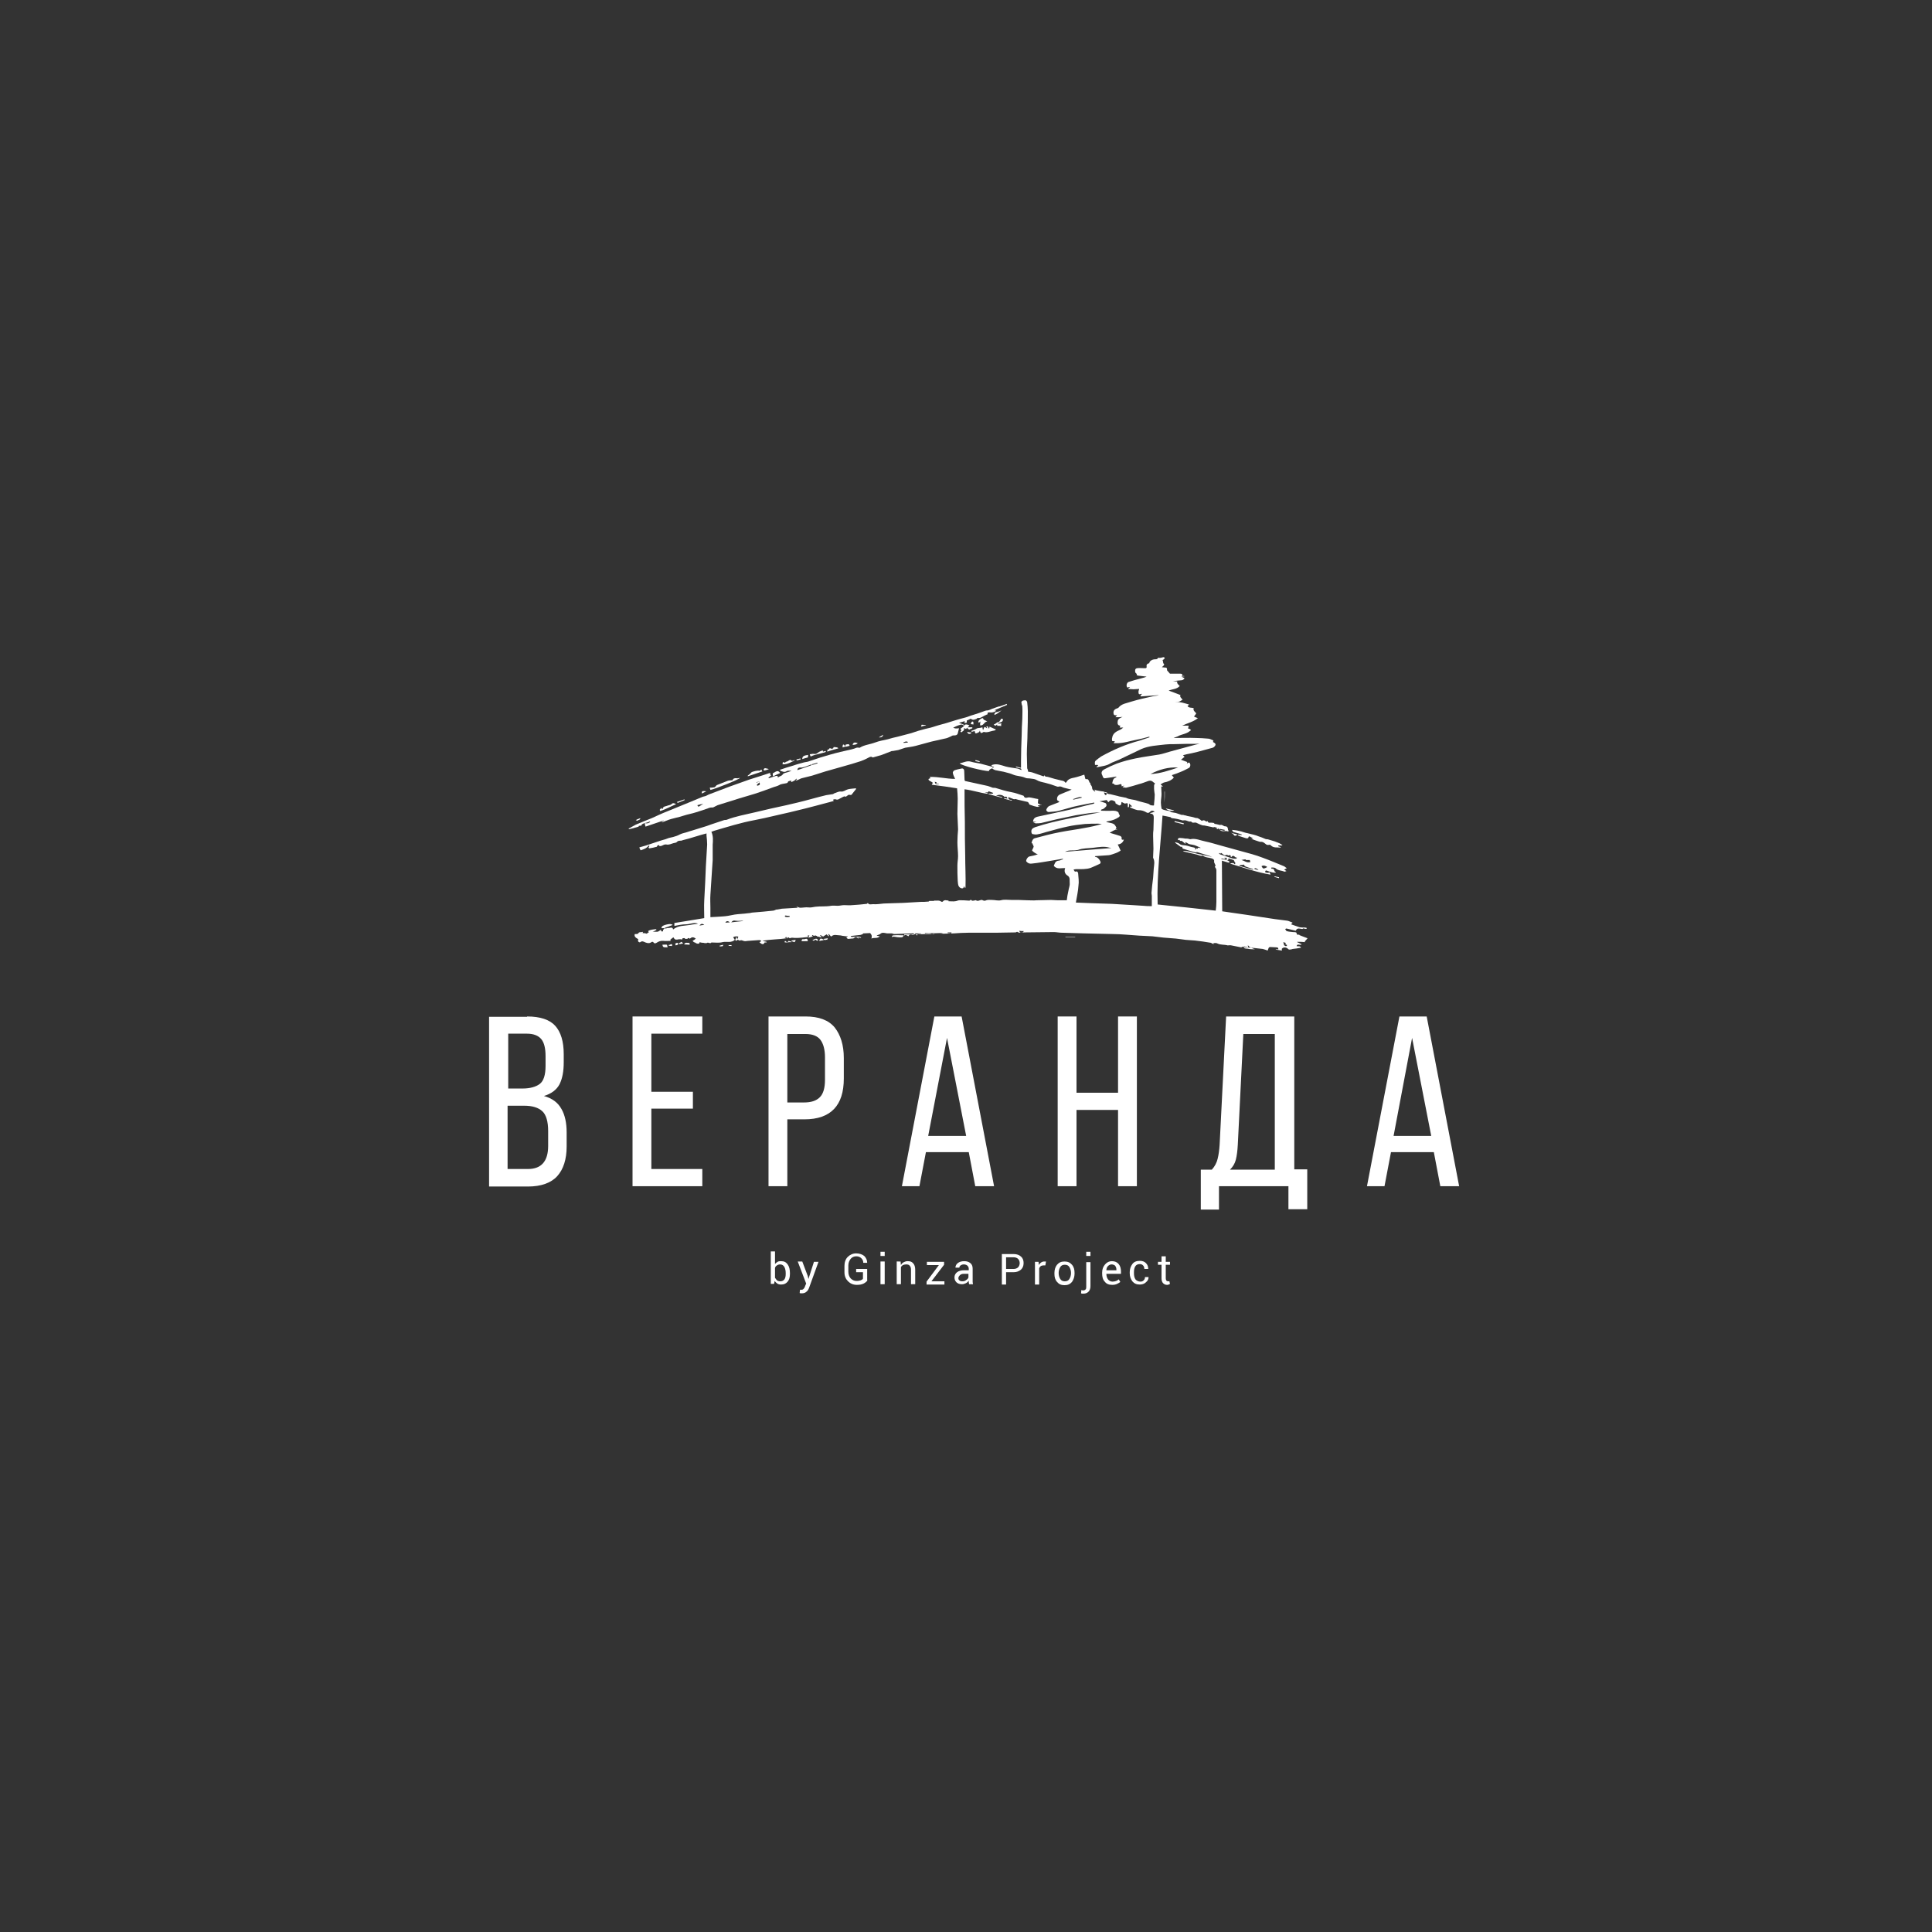 <?xml version="1.0" encoding="utf-8"?>
<!-- Generator: Adobe Illustrator 21.0.0, SVG Export Plug-In . SVG Version: 6.00 Build 0)  -->
<svg version="1.1" id="Layer_1" xmlns="http://www.w3.org/2000/svg" xmlns:xlink="http://www.w3.org/1999/xlink" x="0px" y="0px"
	 viewBox="0 0 595.3 595.3" style="enable-background:new 0 0 595.3 595.3;" xml:space="preserve">
<rect x="0" y="0" width="595.3" height="595.3" fill="#333333" stroke="none"/>
<style type="text/css">
	.st0{fill:#FFFFFF;}
</style>
<g>
	<g>
		<g>
			<path class="st0" d="M243.4,392.5c0,1-0.2,1.8-0.7,2.4c-0.5,0.6-1.1,0.9-2,0.9c-0.5,0-0.9-0.1-1.2-0.3c-0.3-0.2-0.6-0.5-0.8-0.8
				l-0.2,0.9h-1v-10h1.3v3.9c0.2-0.3,0.5-0.5,0.8-0.7c0.3-0.2,0.7-0.2,1.1-0.2c0.9,0,1.5,0.3,2,1c0.5,0.7,0.7,1.6,0.7,2.7V392.5z
				 M242.1,392.4c0-0.8-0.1-1.4-0.4-2c-0.3-0.5-0.7-0.8-1.3-0.8c-0.4,0-0.7,0.1-1,0.3c-0.3,0.2-0.5,0.4-0.6,0.8v3
				c0.2,0.3,0.4,0.6,0.6,0.8c0.3,0.2,0.6,0.3,1,0.3c0.6,0,1-0.2,1.3-0.6c0.3-0.4,0.4-1,0.4-1.7V392.4z"/>
			<path class="st0" d="M248.9,393.2l0.2,0.9h0l1.7-5.3h1.4l-2.9,8c-0.2,0.5-0.4,0.9-0.8,1.2c-0.3,0.3-0.8,0.5-1.3,0.5
				c-0.1,0-0.2,0-0.4,0c-0.2,0-0.3,0-0.4-0.1l0.1-1c0,0,0.1,0,0.2,0c0.2,0,0.3,0,0.3,0c0.3,0,0.5-0.1,0.7-0.4
				c0.2-0.2,0.3-0.5,0.4-0.8l0.3-0.7l-2.6-6.8h1.4L248.9,393.2z"/>
			<path class="st0" d="M267.3,394.5c-0.2,0.3-0.6,0.7-1.2,1s-1.3,0.4-2.1,0.4c-1.1,0-2-0.4-2.7-1.1c-0.7-0.7-1.1-1.6-1.1-2.8v-1.9
				c0-1.1,0.3-2.1,1-2.8c0.7-0.7,1.6-1.1,2.6-1.1c1,0,1.9,0.3,2.5,0.8c0.6,0.6,0.9,1.3,0.9,2.1l0,0h-1.2c0-0.6-0.2-1-0.6-1.4
				c-0.4-0.4-0.9-0.6-1.6-0.6c-0.7,0-1.3,0.3-1.7,0.8c-0.4,0.5-0.7,1.2-0.7,2v1.9c0,0.8,0.2,1.5,0.7,2.1c0.5,0.5,1.1,0.8,1.8,0.8
				c0.6,0,1-0.1,1.3-0.2c0.3-0.1,0.6-0.3,0.7-0.5V392h-2.1v-1h3.4V394.5z"/>
			<path class="st0" d="M272.6,387h-1.3v-1.3h1.3V387z M272.6,395.7h-1.3v-7h1.3V395.7z"/>
			<path class="st0" d="M277.5,388.8l0.1,1c0.2-0.4,0.5-0.7,0.9-0.9c0.4-0.2,0.7-0.3,1.2-0.3c0.8,0,1.3,0.2,1.7,0.7
				c0.4,0.4,0.6,1.1,0.6,2v4.4h-1.3v-4.4c0-0.6-0.1-1-0.4-1.3c-0.2-0.3-0.6-0.4-1.1-0.4c-0.4,0-0.7,0.1-1,0.2
				c-0.3,0.2-0.5,0.4-0.6,0.7v5.2h-1.3v-7H277.5z"/>
			<path class="st0" d="M287,394.8h4v1h-5.5v-0.9l3.8-5.1h-3.7v-1h5.3v0.9L287,394.8z"/>
			<path class="st0" d="M298.6,395.7c0-0.2-0.1-0.4-0.1-0.6c0-0.2,0-0.3,0-0.5c-0.2,0.3-0.5,0.6-0.9,0.8c-0.4,0.2-0.8,0.3-1.2,0.3
				c-0.7,0-1.3-0.2-1.7-0.6c-0.4-0.4-0.6-0.9-0.6-1.5c0-0.7,0.3-1.2,0.8-1.6c0.5-0.4,1.3-0.6,2.2-0.6h1.4V391c0-0.4-0.1-0.7-0.4-1
				c-0.2-0.2-0.6-0.4-1.1-0.4c-0.4,0-0.7,0.1-1,0.3c-0.3,0.2-0.4,0.5-0.4,0.7l-1.2,0l0,0c0-0.5,0.2-1,0.7-1.4c0.5-0.4,1.2-0.6,2-0.6
				c0.8,0,1.4,0.2,1.9,0.6c0.5,0.4,0.7,1,0.7,1.7v3.4c0,0.2,0,0.5,0,0.7c0,0.2,0.1,0.5,0.1,0.7H298.6z M296.5,394.8
				c0.5,0,0.9-0.1,1.2-0.4c0.4-0.2,0.6-0.5,0.7-0.8v-1.1H297c-0.5,0-0.9,0.1-1.2,0.4c-0.3,0.3-0.5,0.6-0.5,0.9
				c0,0.3,0.1,0.6,0.3,0.7C295.8,394.7,296.1,394.8,296.5,394.8z"/>
			<path class="st0" d="M310,392v3.8h-1.3v-9.4h3.6c1,0,1.8,0.3,2.3,0.8c0.6,0.5,0.8,1.2,0.8,2c0,0.9-0.3,1.5-0.8,2
				c-0.6,0.5-1.3,0.8-2.3,0.8H310z M310,391h2.3c0.6,0,1.1-0.2,1.4-0.5c0.3-0.3,0.5-0.8,0.5-1.3s-0.2-1-0.5-1.3
				c-0.3-0.3-0.8-0.5-1.4-0.5H310V391z"/>
			<path class="st0" d="M322.1,389.9l-0.6,0c-0.3,0-0.6,0.1-0.8,0.2c-0.2,0.2-0.4,0.4-0.5,0.7v5h-1.3v-7h1.1l0.1,1
				c0.2-0.4,0.4-0.6,0.7-0.8c0.3-0.2,0.6-0.3,1-0.3c0.1,0,0.2,0,0.3,0c0.1,0,0.2,0,0.2,0L322.1,389.9z"/>
			<path class="st0" d="M324.9,392.2c0-1,0.3-1.9,0.8-2.5c0.6-0.7,1.3-1,2.3-1c1,0,1.7,0.3,2.3,1c0.6,0.7,0.8,1.5,0.8,2.6v0.1
				c0,1-0.3,1.9-0.8,2.6c-0.6,0.7-1.3,1-2.3,1c-1,0-1.7-0.3-2.3-1c-0.6-0.7-0.8-1.5-0.8-2.5V392.2z M326.2,392.3
				c0,0.7,0.2,1.3,0.5,1.8c0.3,0.5,0.8,0.7,1.4,0.7c0.6,0,1.1-0.2,1.4-0.7c0.3-0.5,0.5-1.1,0.5-1.8v-0.1c0-0.7-0.2-1.3-0.5-1.8
				c-0.3-0.5-0.8-0.7-1.4-0.7c-0.6,0-1.1,0.2-1.4,0.7c-0.3,0.5-0.5,1.1-0.5,1.8V392.3z"/>
			<path class="st0" d="M336,388.8v7.5c0,0.7-0.2,1.3-0.6,1.7s-0.9,0.6-1.5,0.6c-0.1,0-0.3,0-0.4,0c-0.1,0-0.2,0-0.4-0.1l0.1-1
				c0.1,0,0.1,0,0.3,0.1c0.1,0,0.2,0,0.3,0c0.3,0,0.5-0.1,0.7-0.3c0.2-0.2,0.2-0.5,0.2-0.9v-7.5H336z M336,387h-1.3v-1.3h1.3V387z"
				/>
			<path class="st0" d="M342.7,395.9c-1,0-1.8-0.3-2.3-1c-0.6-0.6-0.8-1.5-0.8-2.5v-0.3c0-1,0.3-1.8,0.9-2.5c0.6-0.7,1.3-1,2.1-1
				c0.9,0,1.6,0.3,2.1,0.9c0.5,0.6,0.7,1.4,0.7,2.3v0.7h-4.5l0,0c0,0.7,0.2,1.3,0.5,1.7s0.8,0.7,1.4,0.7c0.4,0,0.8-0.1,1.1-0.2
				c0.3-0.1,0.6-0.3,0.8-0.5l0.5,0.8c-0.2,0.2-0.6,0.4-1,0.6C343.8,395.8,343.3,395.9,342.7,395.9z M342.5,389.6
				c-0.4,0-0.8,0.2-1.1,0.5c-0.3,0.3-0.5,0.8-0.5,1.3l0,0h3.1v-0.1c0-0.5-0.1-0.9-0.4-1.3C343.4,389.8,343,389.6,342.5,389.6z"/>
			<path class="st0" d="M351.4,394.9c0.4,0,0.7-0.1,1-0.4c0.3-0.3,0.4-0.6,0.4-1h1.1l0,0c0,0.6-0.2,1.1-0.8,1.6
				c-0.5,0.5-1.2,0.7-1.9,0.7c-1,0-1.7-0.3-2.3-1c-0.5-0.7-0.8-1.5-0.8-2.5v-0.3c0-1,0.3-1.8,0.8-2.5c0.5-0.7,1.3-1,2.3-1
				c0.8,0,1.4,0.2,1.9,0.7c0.5,0.5,0.7,1.1,0.7,1.8l0,0h-1.2c0-0.4-0.1-0.8-0.4-1.1c-0.3-0.3-0.6-0.4-1-0.4c-0.6,0-1.1,0.2-1.4,0.7
				c-0.3,0.5-0.4,1.1-0.4,1.8v0.3c0,0.7,0.1,1.3,0.4,1.8S350.8,394.9,351.4,394.9z"/>
			<path class="st0" d="M359.2,387.1v1.7h1.3v0.9h-1.3v4.2c0,0.3,0.1,0.6,0.2,0.7c0.1,0.1,0.3,0.2,0.5,0.2c0.1,0,0.2,0,0.2,0
				c0.1,0,0.2,0,0.2-0.1l0.2,0.9c-0.1,0.1-0.2,0.1-0.4,0.2s-0.4,0.1-0.5,0.1c-0.5,0-0.9-0.2-1.2-0.5c-0.3-0.3-0.5-0.8-0.5-1.5v-4.2
				h-1.1v-0.9h1.1v-1.7H359.2z"/>
		</g>
	</g>
	<g>
		<path class="st0" d="M162.4,313.2c4.1,0,7,1,8.7,2.9c1.7,1.9,2.6,4.8,2.6,8.7v2.5c0,2.8-0.4,5-1.3,6.8c-0.9,1.7-2.5,2.9-4.8,3.6
			c2.5,0.7,4.3,2,5.4,4c1.1,1.9,1.6,4.4,1.6,7.2v4.4c0,3.9-1,7-2.9,9.1c-1.9,2.1-5,3.2-9,3.2h-12v-52.3H162.4z M161,335.4
			c2.3,0,4.1-0.5,5.3-1.4c1.2-0.9,1.8-2.8,1.8-5.5v-3.1c0-2.3-0.4-4.1-1.3-5.2c-0.9-1.1-2.4-1.7-4.4-1.7h-5.8v16.9H161z
			 M162.7,360.2c4.1,0,6.2-2.4,6.2-7.1v-4.6c0-2.9-0.6-5-1.8-6.1c-1.2-1.1-3-1.7-5.6-1.7h-5.1v19.5H162.7z"/>
		<path class="st0" d="M213.5,336.4v5.2h-12.8v18.6h15.7v5.3h-21.5v-52.3h21.5v5.3h-15.7v17.9H213.5z"/>
		<path class="st0" d="M248.2,313.2c4.1,0,7.1,1.1,9,3.4c1.8,2.3,2.8,5.4,2.8,9.4v6.3c0,4.2-1,7.3-3,9.4c-2,2.1-5,3.2-9.2,3.2h-5.2
			v20.6h-5.8v-52.3H248.2z M247.7,339.7c2.2,0,3.8-0.5,4.9-1.6s1.6-2.9,1.6-5.4v-6.9c0-2.4-0.5-4.2-1.4-5.4
			c-0.9-1.2-2.5-1.8-4.6-1.8h-5.6v21.1H247.7z"/>
		<path class="st0" d="M285.3,355l-2,10.5h-5.4l10-52.3h8.4l10,52.3h-5.8l-2-10.5H285.3z M286,350h11.7l-5.9-30.2L286,350z"/>
		<path class="st0" d="M331.7,342v23.5h-5.8v-52.3h5.8v23.5h12.8v-23.5h5.8v52.3h-5.8V342H331.7z"/>
		<path class="st0" d="M397,372.7v-7.2h-21.4v7.2h-5.6v-12.3h3.4c0.9-1,1.5-2.1,1.8-3.4c0.3-1.2,0.5-2.7,0.6-4.3l2-39.5h21v47.1h4
			v12.3H397z M381.4,352.7c-0.1,1.9-0.3,3.4-0.6,4.6c-0.3,1.2-0.9,2.2-1.8,3.1h13.8v-41.8h-9.7L381.4,352.7z"/>
		<path class="st0" d="M428.6,355l-2,10.5h-5.4l10-52.3h8.4l10,52.3h-5.8l-2-10.5H428.6z M429.4,350H441l-5.9-30.2L429.4,350z"/>
	</g>
	<g>
		<g>
			<path class="st0" d="M278.4,288.3c0,0,0.1,0,0.1,0c0.5-0.4,1-0.1,1.4,0.2c0.4-0.9,1.1-0.4,1.6-0.4c0.2-0.5,0.2-0.5-0.3-0.5
				c-0.9,0-1.8,0.1-2.7,0.1c-1,0-2,0.1-2.9,0.1c-0.3,0-0.6-0.2-0.9-0.2c-0.4,0-0.8,0-1.1,0c-0.3,0-0.5,0-0.8-0.1
				c-0.6-0.1-1.1-0.2-1.6,0.3c-0.2,0.2-0.7,0.2-1.1,0.5c0.3,0.1,0.6,0.1,1,0.2c-0.8,0.8-1.8,0.3-2.6,0.7c0.2-0.6,0.2-1.1-0.4-1.7
				c-0.5,0-1.4,0.1-2.2,0.1c0,0.1,0,0.1,0,0.2c-0.3,0.1-0.7,0.3-1,0.3c-0.9,0.1-1.8,0.2-2.8,0.3c0.1,0.1,0.2,0.3,0.3,0.3
				c0.7,0,1.3-0.1,2-0.1c0.3,0,0.6,0.1,0.9,0.2c0,0.1,0,0.2,0,0.2c-0.3-0.1-0.6-0.1-1-0.2c0.1,0.1,0.2,0.2,0.3,0.4
				c-0.1,0-0.2,0-0.2-0.1c-0.4-0.4-0.8-0.5-1.2-0.1c-0.2,0.2-0.5,0.2-0.8,0.2c-0.3,0-0.6,0.1-1,0.1c-0.1,0-0.2,0-0.3-0.1
				c-0.1-0.1-0.2-0.3-0.4-0.4c0.1,0,0.3-0.1,0.5-0.2c0,0,0-0.1,0-0.1c-0.4,0-0.8,0-1.2-0.1c-0.4,0-0.9-0.2-1.3-0.2
				c-0.8,0-1.7-0.4-2.5,0.3c-0.1,0.1-0.2,0-0.2,0c-0.3-0.3-0.4-0.5-0.6-0.7c-0.1,0-0.1,0.1-0.2,0.1c0.1,0.2,0.2,0.3,0.2,0.5
				c0,0-0.1,0.1-0.1,0.1c-0.2-0.2-0.3-0.3-0.6-0.6c-0.3,0.2-0.7,0.4-1.1,0.7c-0.2-0.2-0.5-0.3-0.8-0.5c0,0.1-0.1,0.1-0.1,0.2
				c0.1,0.1,0.3,0.2,0.4,0.3c0,0.1,0,0.1-0.1,0.2c-0.4-0.1-0.8-0.2-1.3-0.3c0,0,0,0,0-0.1c-0.2-0.1-0.4-0.1-0.6-0.2
				c0,0,0,0.1-0.1,0.1c-0.1,0.1-0.1,0.1-0.1,0.1c-0.2-0.1-0.4-0.2-0.6-0.3c0,0.1-0.1,0.1-0.1,0.2c0.1,0.1,0.2,0.1,0.3,0.2
				c-0.5,0.2-0.9,0.3-1.4,0.4c0.1-0.3,0.2-0.5,0.3-0.7c-0.2,0-0.4,0.1-0.6,0.1c0.1,0.1,0.1,0.2,0.3,0.4c-0.7,0.1-1.3,0.1-1.9,0.2
				c-0.8,0.1-1.6,0.1-2.3,0.1c-0.5,0-1-0.2-1.5,0.1c0,0-0.1,0-0.2-0.1c-0.4-0.3-0.4-0.3-0.7,0.2c-0.1-0.2-0.1-0.3-0.2-0.5
				c-0.2,0.1-0.3,0.1-0.5,0.2c0.2,0.1,0.3,0.1,0.5,0.2c-2.4,0.4-4.9,0.3-7.4,0.8c0.5,0.1,0.9,0.2,1.3,0.3c0,0.1,0,0.2,0,0.2
				c-0.2,0-0.4,0-0.6,0c-0.3,0.7-0.8,0.7-1.6-0.1c0.2-0.1,0.4-0.2,0.6-0.3c-0.4-0.5-0.8-0.3-1.2-0.3c-1,0.1-1.9,0.1-2.9,0.2
				c-0.3,0-0.6,0.1-0.9,0.1c-0.3,0-0.5-0.1-0.8-0.2c-0.1,0-0.3-0.1-0.4-0.1c-0.3,0-0.6,0.3-0.9-0.1c0,0-0.3,0-0.3,0
				c-0.4,0.6-0.5,0-0.7-0.1c-0.2,0.1-0.3,0.3-0.5,0.4c-0.3,0.2-0.6,0.2-0.9,0.3c-0.8,0.1-1.7-0.1-2.5,0.1c-1,0.3-2.2,0.1-3.4,0.1
				c-0.3,0.5-0.9-0.1-1.3,0.1c-0.1,0.1-0.3,0.1-0.4,0.1c-0.2,0-0.5,0-0.7-0.1c-0.3,0-0.6,0-0.9-0.1c-0.2,0-0.3-0.3-0.4,0.2
				c-0.1,0.3-0.9,0.2-1.2-0.1c-0.1-0.1-0.3-0.1-0.5-0.2c-0.1-0.1-0.2-0.2-0.4-0.4c0.4-0.2,0.7-0.4,1-0.7c-0.3-0.2-0.6-0.4-1-0.4
				c-0.3,0-0.5,0.2-0.8,0.4c-0.2,0.1-0.5-0.5-0.8,0.1c-0.3-0.1-0.6,0.2-0.8-0.2c0-0.1-0.5,0-0.7,0c0,0.6-0.4,0.3-0.6,0.3
				c-0.3,0-0.7,0-1,0.1c-0.6,0.1-0.9-0.1-1.2-0.7c-0.4,0.3-0.7,0.5-1,0.8c0.1,0.1,0.2,0.2,0.2,0.3c-0.8,0-1.5,0.1-2.3,0
				c-0.8-0.1-1.5,0.2-2.1,0.6c-0.3,0.2-0.7,0.3-1-0.2c0-0.1-0.3-0.1-0.4-0.1c-0.7,0.5-1.2,0.5-2,0.2c-0.5-0.2-1-0.6-1.6-0.1
				c-0.3,0.2-0.8-0.2-0.7-0.5c0.2-0.5-0.1-0.5-0.4-0.7c-0.5-0.3-0.8-0.7-0.6-1.3c1.2,0.1,2.4-0.6,3.7-0.1c0.3-0.3,0.7-0.6,1.3-0.6
				c0.6,0,1.3,0,1.9,0c0.4,0,0.8-0.4,1.1-0.6c0.1,0.2,0.2,0.5,0.3,0.5c0.3,0.1,0.5-0.1,0.4-0.4c0-0.1,0.3-0.3,0.5-0.6
				c-0.4,0-0.7,0-1,0c0.1-0.7,0.6-0.8,1.1-1c0.8-0.2,1.7-0.5,2.4,0c-0.5,0.2-1,0.4-1.6,0.6c-0.3,0.1-0.7,0.2-1,0.4
				c0.1,0,0.3,0.1,0.4,0.1c0.4-0.1,0.8-0.2,1.3-0.2c0.4-0.1,0.9-0.2,1,0.5c1.6-1.3,3.5-1.1,5.2-1.4c0.8-0.2,1.7-0.2,2.5-0.4
				c-1.3-0.5-2.5,0.2-3.7,0.2c-1.2,0-2.5,0.3-3.6,0.5c0-0.2,0-0.5,0-0.9c3-0.5,6.1-1,9.2-1.5c0-1.8-0.1-3.6,0-5.4
				c0.1-1.9,0.2-3.8,0.3-5.8c0.1-1.6,0.1-3.2,0.2-4.8c0.1-2.2,0.3-4.5,0.4-6.7c0-0.9-0.1-1.8-0.2-2.7c0-0.2,0-0.4,0-0.7
				c-1.1,0.3-2.3,0.6-3.5,1c-1.3,0.4-2.6,0.8-3.9,1.1c-0.1,0-0.1,0.1-0.2,0.1c-0.5,0.1-1.1-0.1-1.6,0.5c-0.2,0.2-0.7,0.2-1,0.3
				c-0.7,0.2-1.4,0.6-2.2,0.4c-0.4-0.1-1,0.2-1.4,0.4c-0.2,0.1-0.4,0.1-0.7,0.1c0,0-0.1-0.2-0.1-0.3c-0.2,0-0.4,0.1-0.5,0.1
				c-0.1,0.2-0.2,0.4-0.2,0.4c-0.8,0.2-1.5,0.4-2.3,0.5c-0.1,0-0.2-0.2-0.3-0.2c0.1-0.2,0.2-0.3,0.3-0.5c-0.1-0.1-0.1-0.1-0.2-0.2
				c-0.6,0.9-1.6,1.2-2.5,1.5c-0.2-0.3-0.3-0.6-0.4-0.9c0.7-0.2,1.4-0.4,2.1-0.6c1.4-0.5,2.8-0.9,4.2-1.4c0.5-0.2,1.1-0.3,1.7-0.5
				c0.4-0.1,0.7-0.3,1.1-0.4c0.4-0.1,0.9-0.2,1.3-0.3c0.7-0.2,1.4-0.4,2.1-0.8c0.8-0.4,1.7-0.5,2.5-0.8c0.4-0.1,0.8-0.3,1.3-0.4
				c1-0.3,1.9-0.6,2.9-0.9c1-0.3,2-0.6,3-1c1.3-0.4,2.6-0.9,3.9-1.3c0.3-0.1,0.6,0,0.8-0.1c2.8-1.1,5.8-1.6,8.7-2.3
				c3.2-0.8,6.5-1.5,9.7-2.2c1.1-0.3,2.3-0.5,3.4-0.8c3-0.7,5.9-1.6,8.9-2.3c0.6-0.1,1.3-0.2,2-0.3c0.2,0,0.4-0.3,0.6-0.3
				c0.6-0.2,1.3-0.6,1.9-0.5c0.9,0.1,1.4-0.5,2.2-0.7c0.8-0.2,1.6-0.2,2.4-0.3c0,0.1,0.1,0.1,0.1,0.2c-0.4,0.5-0.8,1-1.2,1.5
				c-0.2,0.4-0.4,0.4-0.9,0.3c-0.2-0.1-0.5,0.2-0.8,0.4c-0.2,0.1-0.2,0.3-0.6,0.1c-0.2-0.1-0.8,0.3-1.2,0.5
				c-0.5,0.2-0.9,0.7-1.6,0.4c-0.2-0.1-0.5,0-0.8,0.1c0,0.1,0.1,0.2,0.2,0.4c-0.8,0.2-1.7,0.5-2.6,0.7c-2,0.5-4,1.1-6.1,1.6
				c-3.1,0.8-6.2,1.5-9.3,2.2c-2.1,0.5-4.3,1-6.4,1.4c-4.3,0.8-8.4,2.1-12.5,3.3c-0.3,0.1-0.5,0.2-0.8,0.3c0.6,1.3,0.5,2.7,0.4,4
				c0,1.6,0,3.1,0,4.7c-0.1,2-0.3,4.1-0.4,6.1c-0.1,1.5-0.2,3-0.3,4.6c-0.1,1.4,0,2.7,0,4.1c0,0.9,0,1.8,0,2.8
				c0.6,0,1.2-0.1,1.9-0.1c1.2-0.1,2.3-0.1,3.5-0.3c0.7-0.1,1.4-0.3,2.1-0.4c1.3-0.2,2.6-0.2,4-0.4c0.4,0,0.9-0.1,1.3-0.2
				c1.2-0.1,2.3-0.2,3.5-0.3c1-0.1,2-0.2,3-0.3c0.3,0,0.6-0.2,0.9-0.3c0.2-0.1,0.4,0,0.7-0.1c0.4-0.1,0.8-0.1,1.1-0.2
				c1.6-0.1,3.2-0.2,4.9-0.3c-0.2-0.2-0.3-0.3-0.4-0.3c0.1,0,0.2-0.1,0.2,0c0.3,0.1,0.7,0.3,1,0.3c0.8,0,1.7-0.2,2.5-0.1
				c0.7,0.1,1.4-0.1,2.1-0.2c1.6-0.2,3.3,0,4.9-0.3c0.6-0.1,1.3,0,2,0c0.7,0,1.3-0.2,2-0.2c0.8,0,1.7,0.1,2.5,0
				c1.5-0.1,3-0.2,4.5-0.4c0.1,0,0.2-0.2,0.3-0.3c0.3,0.7,1.1,0.4,1.6,0.4c1.1,0.1,2.2-0.1,3.3-0.2c2-0.1,4-0.1,6.1-0.2
				c1.7-0.1,3.5-0.2,5.2-0.3c0.8,0,1.6,0,2.5-0.1c0.1,0,0.2-0.2,0.3-0.2c0.2,0,0.4,0,0.5,0c0.3,0,0.5,0,0.8,0c0.1,0,0.2-0.1,0.2-0.1
				c0.7,0.1,1.4-0.2,2.1,0.3c0.1,0.1,0.4,0.1,0.5,0c0.5-0.7,1.2-0.3,1.9-0.3c-0.1,0-0.1,0.1-0.2,0.1c0,0,0,0.1,0.1,0.1
				c0.7,0,1.4,0.1,2,0c0.4,0,0.9-0.3,1.3-0.3c0.9,0,1.8,0,2.7,0.1c0.3,0,0.5,0.1,0.7-0.2c0,0,0.3,0,0.3,0c0.2,0.4,0.5,0.2,0.8,0.2
				c0.2,0,0.5-0.2,0.6-0.1c0.6,0.4,1.1,0,1.6-0.1c0.2,0,0.4,0,0.5,0.1c0.4,0.2,0.7,0.2,1.1,0c0.5-0.2,1.2-0.1,1.8-0.1
				c0.9,0,1.8,0.3,2.7,0.1c1-0.3,2.1-0.1,3.2-0.1c1.6,0,3.3,0,4.9,0.1c1,0,2,0.1,2.9,0c1.5,0,2.9-0.1,4.4-0.1c0.7,0,1.4,0.1,2.1,0.1
				c0.9,0,1.9,0,2.8,0c0.1-1,0.3-2,0.5-2.9c0.1-0.8,0.5-1.6,0.4-2.4c-0.1-0.8,0.3-1.8-0.8-2.4c-0.6-0.4-1-1.2-0.6-2.2
				c-1.2-0.1-2.5,0.5-3.5-0.7c0.3-0.7,0.4-1.5,1.5-1.6c0.4,0,0.8-0.3,1.3-0.4c0-0.1,0-0.1,0-0.2c-1.2,0.2-2.3,0.4-3.5,0.6
				c-2,0.3-4,0.7-6.1,0.9c-0.6,0.1-1.2-0.1-1.6-0.6c0,0-0.1-0.1-0.1-0.1c-0.1-0.5,0.5-1.4,1-1.5c0.9-0.2,1.7-0.3,2.6-0.7
				c-0.2,0-0.4-0.1-0.6-0.2c-0.4-0.2-0.8-0.5-1.1-0.8c-0.1,0-0.1-0.3,0-0.4c0.2-0.4,0.4-0.8,0.4-1c-0.2-0.4-0.3-0.7-0.5-1.1
				c-0.1,0.1-0.1,0.1-0.2,0.2c0.1-0.4,0.2-0.8,0.4-1.1c0.1-0.2,0.3-0.4,0.6-0.5c2.6-0.7,5.2-1.4,7.9-1.9c2.5-0.5,5.1-0.8,7.6-1.3
				c1.8-0.3,3.5-0.7,5.2-1.2c-0.4,0-0.8-0.1-1.1-0.1c-1.4,0-2.7,0-4.1,0.1c-1.8,0.2-3.7,0.4-5.4,0.8c-1.9,0.4-3.7,0.9-5.5,1.4
				c-1.3,0.3-2.5,0.8-3.8,1c-0.5,0.1-1,0-1.5-0.1c-0.1,0-0.3-0.4-0.3-0.6c-0.1-0.8,0.3-1.2,1.1-1.5c3.3-1.1,6.7-1.9,10.1-2.6
				c2.5-0.5,4.9-1,7.4-1.5c0.9-0.2,1.8-0.3,2.6-0.5c-1.2,0.1-2.4,0.1-3.6,0.3c-1.3,0.2-2.6,0.4-3.9,0.6c-1.9,0.4-3.8,0.8-5.7,1.2
				c-1.7,0.4-3.3,0.8-5,1.2c-0.5,0.1-1.1,0.1-1.7,0.1c-0.2,0-0.3-0.2-0.7-0.3c0.4-0.1,0.6-0.1,0.8-0.1c0,0,0-0.1,0-0.1
				c-0.3,0-0.6,0-0.9,0c0.1-1.4,1.2-1.5,2.1-1.7c3.1-0.7,6.2-1.3,9.2-2c1.6-0.4,3.1-0.8,4.7-1.2c0.8-0.2,1.6-0.4,2.5-0.6
				c0.1,0,0.3-0.1,0.4-0.2c0-0.1,0-0.1-0.1-0.2c-0.5,0.1-1.1,0.2-1.6,0.3c-0.8,0.2-1.7,0.3-2.5,0.5c-0.8,0.2-1.6,0.3-2.3,0.5
				c-1.6,0.4-3.1,0.9-4.7,1.3c-0.9,0.2-1.8,0.2-2.7,0.3c-0.5,0.1-1-0.4-0.9-0.7c0.1-0.4,0.5-0.9,0.8-1.1c0.9-0.4,1.9-0.7,2.8-1.1
				c0.1,0,0.2-0.1,0.4-0.2c-0.1-0.4-0.7-0.2-0.7-0.9c0-0.7,0.3-1,0.7-1.3c0.6-0.3,1.3-0.5,1.9-0.8c0.6-0.2,1.3-0.5,1.9-0.8
				c-0.6-0.1-1.2-0.3-1.7-0.4c-0.3-0.1-0.5-0.1-0.8-0.2c-0.5-0.2-0.9-0.5-1.5-0.3c-0.1,0-0.3,0-0.4,0c-0.7-0.2-1.3-0.5-2-0.7
				c-0.6-0.2-1.2-0.3-1.8-0.5c-0.9-0.2-1.9-0.4-2.7-0.9c-0.5-0.3-1.2-0.3-1.8-0.4c-0.5-0.1-1.1,0-1.5-0.2c-0.9-0.4-1.8-0.5-2.8-0.7
				c-0.7-0.1-1.4-0.5-2.1-0.7c-0.6-0.2-1.3-0.3-1.9-0.5c-0.9-0.2-1.8-0.3-2.6-0.5c-0.3-0.1-0.6-0.3-1-0.6c0.2-0.1,0.4-0.1,0.7-0.3
				c-0.2-0.1-0.4-0.2-0.6-0.3c-0.1-0.1-0.2-0.2-0.2-0.2c0-0.1,0.1-0.2,0.2-0.2c1.5-0.5,2.8,0.1,4.2,0.5c1.1,0.3,2.3,0.4,3.5,0.6
				c0.5,0.1,0.9,0.3,1.3,0.5c0.1-0.5-0.3-0.6-0.7-0.6c-0.3-0.1-0.7-0.2-1-0.3c0-0.1,0-0.1,0.1-0.2c0.5,0.1,1,0.3,1.5,0.4
				c0-0.7,0-1.4,0-2.1c0-2.6,0.1-5.2,0.2-7.8c0-1.7,0.1-3.5,0.2-5.2c0-1.3,0.1-2.5,0-3.8c0-0.3-0.2-0.5-0.2-0.8
				c0-0.2-0.1-0.4-0.1-0.5c0.2-0.6,0.8-0.6,1.3-0.6c0.2,0,0.5,0.4,0.5,0.6c0.1,0.9,0.2,1.8,0.2,2.7c0,2.3,0,4.5-0.1,6.8
				c0,2.2-0.2,4.3-0.2,6.5c0,1.4,0.1,2.9,0.1,4.3c0,0.3,0.4,0.6,0.2,0.9c0,0,0.1,0.2,0.2,0.2c0.5,0.1,0.9,0.1,1.4,0.3
				c0.9,0.3,1.8,0.6,2.6,0.9c0.4,0.1,0.8,0.5,1-0.2l0,0c0,0.7,0.7,0.5,1,0.6c1.3,0.4,2.7,0.8,4.1,1.1c0.6,0.1,1,0.2,1.3,0.7
				c0.1-0.1,0.3-0.1,0.3-0.2c0.5-1,1.5-1.2,2.5-1.4c1-0.2,2-0.6,3-0.9c0.1,0.4,0.2,0.8,0.3,1.2c0,0.1,0.1,0.2,0.2,0.2
				c0.8-0.2,0.9,0.5,1.1,1c0.1,0.1,0.5,0.2,0.2,0.4c0.2,0.4,0.6,0.8,0.6,1.2c0,0.5,0.2,0.7,0.6,1c0.1,0.1,0.1,0.1,0.2,0.2
				c0.1,0,0.1-0.1,0.2-0.1c-0.1-0.2-0.3-0.4-0.4-0.5c1,0.4,2,0.4,3,0.7c0.1,0,0.1,0.4,0.2,0.6c0.1,0.2,0.2,0.3,0.3,0.4
				c0.1,0,0.3-0.1,0.4-0.2c0-0.1,0-0.3-0.1-0.5c0.2,0.1,0.3,0.3,0.5,0.3c0.2,0.1,0.4,0.1,0.6,0.1c0.8,0.2,1.6,0.4,2.5,0.6
				c0.1,0,0.2,0.1,0.3,0.1c0.7,0.1,1.4,0.3,2,0.4c0,0,0,0,0.1,0c1.1,0.6,2.3,0.5,3.4,0.9c1.2,0.4,2.4,0.6,3.6,1
				c0.2,0.1,0.4,0.3,0.6,0.4c0.3,0.1,0.7,0.1,1,0.1c0.1,0,0.1-0.4,0.1-0.6c0.1-0.9,0.2-1.9,0.2-2.8c0-0.2-0.1-0.5-0.1-0.7
				c0-0.3-0.1-0.6-0.1-1c0-0.3,0-0.7,0-1c0-0.3,0.2-0.6,0.3-0.7c-0.3-0.2-0.6-0.4-0.8-0.6c-0.4-0.3-0.9-0.3-1.4-0.1
				c-0.9,0.3-1.8,0.7-2.7,0.9c-1.3,0.4-2.6,0.8-3.9,1.1c-0.3,0.1-0.7-0.1-1.1-0.1c0-0.1-0.1-0.1-0.1-0.2c0.2-0.1,0.3-0.1,0.5-0.2
				c0,0-0.1-0.1-0.1-0.1c-0.3,0.1-0.5,0.1-0.7,0.2c0-0.2,0-0.5-0.1-0.6c0-0.1-0.3-0.1-0.5,0c-0.6,0.2-1.2,0.3-1.8,0
				c0-0.1,0.1-0.1,0.1-0.2c-0.2,0-0.4-0.1-0.6-0.1c0.2-0.8,0.2-1.6,1.3-1.9c0-0.1-0.1-0.1-0.1-0.2c-0.4,0.1-0.8,0.1-1.2,0.2
				c-0.7,0.1-1.4,0.2-2.1,0.3c-0.4,0.1-0.7-0.1-0.8-0.5c-0.1-0.3-0.2-0.5-0.3-0.7c-0.2-0.6,0-1.1,0.7-1.5c1.3-0.7,2.6-1.3,3.9-1.8
				c1.9-0.7,3.9-1.2,5.8-1.6c2.4-0.5,4.9-0.8,7.3-1.2c1.1-0.2,2.2-0.6,3.3-0.9c2.3-0.6,4.7-1.3,7-1.9c0.7-0.2,1.4-0.4,2.1-0.5
				c-2.6,0-5.2,0-7.8,0.1c-0.9,0-1.8,0-2.7,0.1c-2.5,0.3-5.1,0.4-7.4,1.4c-2.3,1.1-4.6,2.2-6.9,3.3c-0.7,0.3-1.5,0.6-2.2,0.9
				c-0.1,0.1-0.2,0.1-0.4,0.2c-1.2,0.8-2.7,0.9-4.1,1.2c-0.1,0-0.1,0-0.3,0c0.2-0.2,0.4-0.4,0.6-0.6c-0.1,0-0.1-0.1-0.2-0.1
				c-0.3,0-0.6,0-0.8,0c0-0.4-0.2-0.9,0.2-1.3c0.6-0.5,1.1-0.9,1.7-1.3c3.8-2.1,7.7-3.8,11.9-4.9c1-0.3,2-0.7,3-1
				c0-0.1,0-0.1-0.1-0.2c-1.2,0.3-2.5,0.7-3.7,0.9c-2.2,0.4-4.3,1.2-6.6,1.1c-0.2,0-0.4,0-0.7,0c0.2-0.2,0.3-0.4,0.4-0.5
				c0,0-0.1-0.1-0.1-0.1c-0.2,0-0.7,0-0.7-0.1c-0.1-0.3-0.1-0.7,0-1c0.2-1.3,1.2-1.9,2.4-2.4c0.4-0.2,0.7-0.4,1-0.7
				c-0.3,0-0.7,0-1.1,0c0.1-0.2,0.1-0.4,0.2-0.6c-0.9,0-0.9-0.8-0.8-1.4c0.1-0.8,0.9-1,1.5-1.3c-0.3,0-0.7,0.1-1,0.1
				c-0.4,0-0.7,0-1.2,0c0.2-0.2,0.3-0.4,0.5-0.6c-0.2,0-0.3,0-0.5,0c-0.4,0-0.5-0.1-0.6-0.6c-0.1-1,0.5-1.3,1.3-1.6
				c0.1,0,0.1,0,0.2-0.1c1-1.3,2.6-1.4,4-1.9c2.3-0.7,4.6-1.2,6.9-1.7c0.5-0.1,1.1-0.1,1.6-0.3c-1.9,0.1-3.7,0.3-5.6,0.4
				c0-0.1-0.1-0.1-0.1-0.2c0.2-0.2,0.3-0.4,0.5-0.6c-0.3,0-0.7,0.2-0.9,0.1c-0.2-0.1-0.2-0.5-0.2-0.8c0-0.3,0.2-0.5,0.2-0.8
				c-0.6,0-1.2,0.1-1.7,0.1c-0.5,0-1.1-0.1-1.7-0.1c0.2-0.3,0.4-0.4,0.6-0.6c-0.1,0-0.1,0-0.2,0c-0.3,0-0.6,0.4-0.8-0.1
				c-0.2-0.6,0.1-1.4,0.7-1.5c1.2-0.4,2.3-0.7,3.5-1c0.6-0.2,1.3-0.3,1.9-0.6c-0.6-0.1-1.1-0.1-1.7-0.2c-0.3,0-0.6-0.1-0.9-0.1
				c-0.4-0.1-0.6-0.2-0.4-0.5c-0.2-0.2-0.5-0.4-0.5-0.6c-0.1-0.5-0.1-1.1,0.6-1.2c0.7-0.1,1.4,0,2.2,0c0.4,0,0.8,0.1,0.7-0.6
				c-0.1-0.5,0.3-0.9,0.8-0.9c0.1-0.7,0.8-1.1,1.4-1.2c0.4-0.1,1,0.1,1.3-0.4c0-0.1,0.2-0.2,0.2-0.1c0.5,0.1,1-0.1,1.5-0.2
				c0.1,0,0.3,0.1,0.4,0.2c-0.1,0.1-0.1,0.3-0.2,0.4c-0.1,0.1-0.3,0.2-0.5,0.3c0.3,0.4,0,1,0.5,1.2c0,0,0,0.3-0.1,0.4
				c-0.1,0.2-0.3,0.3-0.6,0.6c0.4,0,0.6,0.1,0.9,0.1c0.6,0,0.7,0.1,0.7,0.8c0,0.1,0.2,0.3,0.3,0.4c0.2,0.2,0.3,0.4,0.6,0.7
				c1,0,2.1,0,3.2,0c0.6,0,0.7,0.2,0.5,0.7c0.1,0,0.3,0,0.4,0c0.1,0,0.3,0,0.4,0.1c-0.3,0-0.6,0.1-1,0.1c0.4,0.2,0.7,0.3,1,0.5
				c-0.5,0.8-1.2,0.6-1.9,0.7c-0.6,0.1-1.1,0.1-1.7,0.2c0.5,0,0.9,0.1,1.4,0.1c-0.2,0.4-0.2,0.5,0.7,1.4c-0.9,1-2.2,0.9-3.4,1.4
				c1.3,0.5,2.5,0.9,3.7,1.4c-0.1,0.1-0.1,0.1-0.2,0.2c0.1,0.2,0.1,0.4,0.2,0.5c0.2,0.3,0.4,0.5,0.6,0.7c-0.4,0.2-0.7,0.5-1.1,0.6
				c-0.3,0.1-0.7,0-1.1,0.1c1.4-0.1,2.8,0.4,4.2,0.8c-0.2,0.2-0.3,0.3-0.5,0.5c0.5,0.6,1.2,0.4,1.9,0.6c-0.1,0.6-0.1,0.7,0.8,1.6
				c-0.2,0.4-0.5,0.7-0.7,1c0.4,0.2,0.7,0.3,1.2,0.5c-1.5,1.2-3.2,1.5-4.8,2.3c0.7,0,1.4,0,2,0c-0.1,0.3-0.2,0.6-0.2,0.9
				c0.3,0.1,0.5,0.1,0.6,0.2c0.1,0.1,0.2,0.2,0.3,0.3c-0.1,0.1-0.2,0.1-0.3,0.2c-1.1,1-2.6,1-3.8,1.7c-0.4,0.2-0.9,0.3-1.3,0.5
				c2.3,0,4.7-0.1,7,0c1.2,0,2.4,0.1,3.6,0.2c0.4,0,0.9,0.2,1.3,0.4c0.3,0.1,0.6,0.3,0.2,0.6c0.3,0.2,0.6,0.3,0.8,0.6
				c0.2,0.4-0.3,1-0.8,1.2c-1.6,0.4-3.2,0.9-4.8,1.3c-1.1,0.3-2.2,0.5-3.2,0.7c-0.4,0.1-0.7,0.2-1.2,0.3c0.2,0.2,0.3,0.3,0.5,0.5
				c-0.4,0.3-0.7,0.6-1.1,0.9c0.6,0.2,1.3,0.5,1.9,0.7c0,0.2,0,0.3-0.1,0.5c0.4-0.3,0.8-0.6,1,0.1c0.2,0.4,0,1.1-0.5,1.3
				c-0.8,0.4-1.5,0.8-2.3,1.1c-0.9,0.4-1.8,0.7-2.7,1c0,0-0.1,0.1-0.1,0.1c0.2,0.2,0.4,0.5,0.6,0.7c-0.8,0.9-1.9,1.3-3,1.5
				c-0.4,0.1-0.7,0.4-1.1,0.6c0.3,0.3,0.5,0.4,0.7,0.6c0,0-0.1,0.1-0.1,0.1c-0.1,0-0.2-0.1-0.4-0.1c0,0.8,0.1,1.5,0.1,2.3
				c0,0.9-0.2,1.8-0.2,2.7c0,0.6,0.1,1.2,0.2,1.8c0,0.2,0.4,0.3,0.6,0.4c0.6,0.2,1.2,0.3,1.9,0.4c0.2,0.1,0.4,0.4,0.7,0.4
				c0.4,0.1,0.8,0.1,1.2,0.2c0.6,0.2,1.2,0.4,1.8,0.6c0.1,0,0.3,0,0.5,0c0.3,0.1,0.6,0.2,0.9,0.2c0.1,0,0.1,0.1,0.2,0.1
				c0.9,0.2,1.8,0.3,2.6,0.6c0.3,0.1,0.7,0,0.9,0.2c0.3,0.1,0.5,0.3,0.8,0.5c0.1,0.1,0.3,0.3,0.4,0.2c0.5-0.3,0.8-0.1,1.2,0.2
				c0.1,0.1,0.3,0,0.5-0.1c0.2,0.8,0.8,0.4,1.3,0.5c0.3,0.1,0.6-0.1,0.8,0.3c0,0.1,0.3,0.1,0.4,0.1c0.4,0.1,0.8,0.2,1.3,0.3
				c0,0,0.1,0,0.1,0c0.6-0.2,1,0.4,1.4,0.4c0.9,0,0.9,0.5,1,1.1c0,0.1,0.1,0.2,0.2,0.3l0,0c-0.1,0.1-0.2,0.2-0.2,0.2
				c-0.8-0.4-2,0.4-2.7-0.7c-0.2-0.3-0.7-0.6-1-0.2c-0.4-0.1-0.7-0.3-1-0.4c-0.8-0.2-1.6-0.3-2.4-0.5c-0.3-0.1-0.6,0-0.8-0.1
				c-0.7-0.2-1.3-0.5-1.9-0.8c-0.5-0.2-1.2,0.3-1.6-0.4c-0.6,0.2-1.1-0.2-1.6-0.3c-0.3-0.1-0.7,0-1,0c-0.2,0-0.5-0.2-0.7-0.2
				c-0.6-0.2-1.2-0.3-1.8-0.4c-0.5-0.1-1,0-1.2-0.4c-1-0.2-1.8-0.4-2.5-0.5c-0.6,9.2-1.8,18.3-1.5,27.4c5.9,0.6,11.8,1.2,17.9,1.9
				c0.1-0.8,0.2-1.7,0.2-2.7c0-1.7,0-3.5,0-5.2c0-1.4,0-2.9,0-4.3c0-0.2,0-0.5-0.1-0.7c-0.1-0.2-0.2-0.4-0.4-0.6
				c0.5-0.4,0-0.8-0.1-1.2c0-0.1-0.2-0.3-0.1-0.4c0.1-0.6-0.2-0.8-0.7-1c-0.9-0.3-2-0.2-2.8-0.9c-0.7,0.3-1.3-0.2-1.9-0.3
				c-1.3-0.3-2.6-0.6-3.9-0.9c-0.1,0-0.2-0.1-0.3-0.1c0.3-0.2,1.5-0.1,3,0.4c1,0.3,2,0.5,3,0.7c1,0.2,2,0.5,3,0.6
				c-1.6-0.5-3.2-1-4.8-1.5c0,0,0,0.1,0,0.2c-0.5-0.1-1.1-0.2-1.6-0.4c-0.9-0.3-1.8-0.5-2.6-0.8c-0.1,0-0.2-0.4-0.3-0.6
				c-0.1,0-0.3,0-0.3,0.1c-0.7-0.5-1.2-0.9-1.8-1.3c0-0.1,0.1-0.1,0.1-0.2c0.4,0.2,0.9,0.2,1.2,0.5c0.6,0.5,1.2,0.4,1.9,0.5
				c0.8,0.1,1.6,0.5,2.4,0.6c0.4,0.1,0.7,0.1,0.6,0.8c0.2-0.3,0.3-0.4,0.4-0.5c0.1,0,0.2,0.1,0.4,0.1c0-0.1,0-0.2,0-0.3
				c0.3,0,0.5,0.1,0.8,0.1c0,0,0-0.1,0-0.1c-0.8-0.3-1.6-0.8-2.4-0.9c-0.4-0.1-0.9-0.1-1.3-0.3c-0.3-0.2-0.6-0.4-1-0.5
				c0,0.1,0.1,0.3,0.1,0.4c0,0-0.1,0.1-0.1,0.1c-0.2-0.2-0.4-0.4-0.7-0.6c-0.1-0.1-0.3-0.3-0.5-0.3c-0.3,0-0.5,0.1-0.5-0.3
				c-0.1,0-0.3,0-0.5,0.1c0-0.1-0.1-0.3,0-0.5c0.1-0.1,0.3-0.2,0.5-0.2c0.6,0,1.2,0.1,1.8,0.2c0.2,0,0.4,0,0.5,0
				c0.2,0,0.4,0.1,0.6,0.1c0.1,0,0.2,0.1,0.3,0.1c1.7-0.4,3.2,0.4,4.8,0.7c1.5,0.3,3,0.8,4.5,1.2c3.3,0.9,6.6,1.8,9.8,2.7
				c1.1,0.3,2.2,0.7,3.3,1.1c2.2,0.8,4.3,1.7,6.5,2.6c0.3,0.1,0.5,0.4,0.9,0.6c-0.3,0.2-0.6,0.3-0.8,0.5c0.2,0.1,0.4,0.2,0.7,0.4
				c-0.3,0.1-0.5,0.2-0.6,0.2c-0.9-0.4-2-0.3-2.8-1.1c-0.3-0.2-0.8-0.2-1.2-0.2c0,0-0.1,0.1-0.1,0.2c0,0.1,0.1,0.2,0.2,0.2
				c0.6-0.1,0.7,0.3,0.8,0.7c0,0.1,0.2,0.2,0.4,0.3c0,0.1,0,0.1-0.1,0.2c-0.3,0-0.7,0-1-0.1c-0.5-0.1-1.1-0.3-1.6-0.5
				c-0.4-0.2-0.5,0-0.6,0.4c0.4,0.2,0.8,0.4,1.4,0.1c0.1,0.2,0.2,0.4,0.3,0.7c-4.3-0.7-8.4-2.2-12.5-3.4c0.8-0.3,1.2-0.2,1.4,0.2
				c0.1-0.1,0.2-0.2,0.3-0.3c-0.1-0.2-0.3-0.4-0.4-0.7c-0.1-0.1-0.1-0.3-0.2-0.3c-0.5-0.2-1-0.3-1.6-0.5c0.2,0.7-0.4,0.4-0.6,0.6
				c0-0.3,0.1-0.5,0.1-0.8c-0.3,0-0.5,0-0.8,0c0.2,0.2,0.3,0.3,0.5,0.4c0,0,0,0.1-0.1,0.1c-0.4-0.1-0.8-0.2-1.2-0.3
				c0,0.1,0,0.1-0.1,0.2c0.5,0.1,1,0.2,1.6,0.3c0.3,0.1,0.6,0.2,0.8,0.4c0.1,0,0.1,0.2,0.2,0.3c-0.1,0-0.3,0.1-0.4,0.1
				c-0.7-0.2-1.4-0.4-2-0.6c0,5.2,0.1,10.4,0.1,15.6c2.5,0.4,5,0.7,7.6,1.1c2.9,0.4,5.7,0.9,8.6,1.3c1.3,0.2,2.6,0.3,3.9,0.5
				c0.5,0.1,1,0.4,1.6,0.6c-0.2,0.2-0.3,0.3-0.5,0.5c0.9,0.3,1.7,0.6,2.6,0.9c0.5,0.1,1.1,0.1,1.7,0.1c0.2,0,0.4,0.1,0.5,0.1
				c0,0,0,0.2,0,0.3c-0.2,0-0.4,0-0.5,0c-0.2,0-0.4-0.3-0.7,0c0,0.1-0.3,0-0.5,0c-0.6-0.1-1.2-0.3-1.6,0.5c0,0.1-0.2,0.1-0.4,0
				c-0.8-0.2-1.7-0.4-2.5-0.6c-0.1,0-0.3,0.1-0.4,0.2c0.2,0.2,0.3,0.6,0.5,0.6c0.6,0.2,1.2,0.2,1.9,0.3c0.3,0,0.6,0,1,0.1
				c0.1,0.2,0.2,0.5,0.3,0.7c0.2,0,0.5,0,0.7,0c0,0,0,0.1-0.1,0.1c0.8,0.3,1.7,0.7,2.6,1c-0.3,0.4-0.6,0.7-0.9,1
				c0,0,0.1,0.1,0.2,0.2c-0.8-0.1-1.6-0.1-2.5-0.1c0,0,0,0.1,0,0.1c0.4,0.2,0.9,0.4,1.3,0.6c0,0.1,0,0.1,0,0.2c-0.2,0-0.5,0-0.7,0
				c-0.5-0.1-0.5-0.1-0.8,0.4c0.4,0.2,1-0.2,1.4,0.5c-0.9,0.2-1.7,0.3-2.6,0.4c-0.3,0.1-0.6,0.2-1,0.2c-0.1,0-0.2-0.1-0.3-0.1
				c-0.5-0.6-1.4-0.8-2-0.2c-0.1,0.1,0,0.3,0,0.6c-0.6-0.1-1.2-0.2-1.9-0.3c0,0,0,0,0-0.1c0.3,0,0.6,0,0.8,0c0-0.5-0.2-0.6-0.7-0.6
				c-0.6,0-1.2-0.1-1.8-0.1c-0.2,0-0.4,0.1-0.5,0.3c-0.1,0.3-0.2,0.6-0.3,0.8c-0.6-0.2-1-0.4-1.5-0.5c-0.9-0.1-1.8-0.2-2.7-0.3
				c-0.8-0.1-1.6-0.1-2.4-0.2c-0.4,0-0.7-0.1-1.1-0.2c-0.1,0-0.3,0.2-0.5,0.2c-1-0.2-2-0.4-3-0.6c-0.4-0.1-0.7,0-1.1,0
				c-1.1-0.3-2.2-0.1-3.2-0.6c-0.3-0.2-0.8-0.1-1.2-0.1c0,0.1,0,0.2,0.1,0.3c-0.1,0-0.1,0-0.1,0c-0.3-0.1-0.5-0.3-0.8-0.4
				c-1.6-0.3-3.3-0.5-4.9-0.7c-0.9-0.1-1.9-0.1-2.8-0.2c-1-0.1-2-0.3-3.1-0.4c-1.3-0.1-2.6-0.2-3.8-0.3c-1.1-0.1-2.3-0.3-3.4-0.4
				c-1.3-0.1-2.6-0.1-4-0.2c-1.4-0.1-2.8-0.2-4.1-0.3c-1.4-0.1-2.8-0.2-4.3-0.2c-2.9-0.1-5.8-0.1-8.7-0.2c-2.3-0.1-4.5-0.1-6.8-0.2
				c-0.8,0-1.7-0.2-2.5-0.2c-3,0-6,0.1-9.1,0.1c-0.7,0-1.5,0.3-2.2-0.2c-0.1,0-0.3,0.2-0.5,0.2c-2,0-4,0.1-6,0.1c-1.4,0-2.8,0-4.2,0
				c-1.4,0-2.9,0-4.3,0c-1.5,0-3,0.1-4.5,0.2c-1,0-2.1,0.1-3.1,0.1c-0.9,0-1.8-0.1-2.7-0.1c-0.6,0-1.2,0.2-1.7,0.2
				c-1.9,0-3.7,0.1-5.6,0.1c-0.7,0-1.5,0-2.2,0C278.8,288.6,278.6,288.3,278.4,288.3C278.4,288.2,278.4,288.3,278.4,288.3z
				 M341.9,256.6c0.3,0.1,0.5,0.1,0.7,0.2c0.9,0.3,1.8,0.5,2.6,0.8c0.2,0.1,0.4,0.3,0.4,0.5c-0.1,0.7,0.2,0.7,0.7,0.6
				c-0.3,0.9-0.9,1.4-1.9,1.5c0.3,0.6,0.6,1.2,0.9,1.9c-0.5,0.3-1,0.6-1.6,0.8c-0.6,0.2-1.3,0.5-2,0.6c-1.4,0.1-2.9,0.2-4.3,0.3
				c0,0.1,0,0.2,0,0.2c0.8,0.1,1.2,0.6,1.6,1.3c0.2,0.4,0.2,0.7-0.2,0.9c-0.9,0.4-1.7,0.8-2.7,1.2c-1.4,0.5-3,0.4-4.5,0.4
				c-0.2,0-0.5,0.1-0.8,0.1c0.1,0.3,0.2,0.4,0.3,0.5c0,0.1,0.1,0.1,0.1,0.2c0.5-0.2,0.9-0.1,1,0.5c0.1,1.3,0.3,2.6,0.1,3.8
				c-0.1,1.7-0.5,3.4-0.8,5.2c1.7,0.1,3.4,0.1,5.1,0.2c2,0.1,4,0.1,6,0.2c2.2,0.1,4.4,0.3,6.6,0.4c1,0.1,2.1,0.1,3.1,0.2
				c0.8,0.1,1.6,0.1,2.6,0.1c0-1.1,0-2.2,0-3.2c0-0.3-0.1-0.5-0.1-0.8c0.1-1.6,0.3-3.1,0.5-4.7c0.1-1,0.1-1.9,0.2-2.9
				c0.1-1.1,0.4-2.2-0.2-3.3c0-0.1,0-0.2,0-0.2c0-0.9,0.1-1.7,0.1-2.6c0-1.3-0.1-2.6-0.1-3.9c0-0.6,0-1.3,0.1-1.9
				c0-1.2,0.1-2.5,0.1-3.7c0-0.7-0.1-1.3-1.1-1.3c0-0.1,0-0.1,0.1-0.2c0.4-0.1,0.8-0.2,1.3-0.4c-0.5-0.3-0.9-0.5-1.4,0
				c-0.4,0.4-0.7,0.5-1.2,0.2c-0.5-0.3-1-0.5-1.6-0.6c-0.4-0.1-0.8,0-1.2-0.1c-0.8-0.2-1.5-0.5-2.2-0.8c0-0.1,0-0.2,0.1-0.3
				c0.1,0,0.3,0,0.6,0c-0.4-0.3-0.7-0.6-1-0.9c0,0.2,0,0.4,0,0.5c0,0.2,0,0.4-0.1,0.6c0,0-0.3,0-0.3,0c0-0.2,0-0.4,0-0.6
				c0-0.2,0-0.4-0.1-0.6c0,0-0.2,0-0.3,0c-0.2,0-0.3,0.1-0.5,0.1c-0.3-0.1-0.6-0.3-1-0.5c-0.1,0.2-0.1,0.4-0.1,0.6
				c-0.1,0.4-0.5,0.6-0.8,0.4c-0.4-0.2-0.7-0.4-1-0.6c0-0.1,0-0.5-0.1-0.5c-0.5-0.3-1-0.6-1.6-0.3c-0.1,0.1-0.2,0.2-0.5,0.5
				c-0.1-0.2-0.3-0.4-0.5-0.7c-0.7,0.1-1.5,0.3-2.2,0.4c0.5,0.1,1.1,0.3,1.7,0.5c0.4,0.1,0.6,0.8,0.3,1.1c-0.4,0.4-0.7,0.8-1.3,0.9
				c-0.1,0-0.2,0.1-0.3,0.2c0.1,0.1,0.1,0.2,0.2,0.2c1.1,0,2.2,0.1,3.3,0c0.7,0,1.4,0,1.9,0.5c0.1,0.1,0.1,0.4,0.2,0.6
				c0.4,0.4,0.2,0.7-0.1,0.9c-0.9,0.6-1.9,1-3.1,1.2c-0.3,0-0.6,0.2-0.8,0.2c0.4,0.2,0.7,0.2,1.1,0.3c0.5,0.1,1,0.2,1.4,0.5
				c0.3,0.2,0.5,0.7,0.7,1c-0.1,0.1-0.1,0.3-0.3,0.6c0.2-0.1,0.3-0.1,0.4-0.2c0,0.1,0.1,0.1,0.1,0.2
				C343.5,255.6,342.8,256.1,341.9,256.6z M327.6,262.5C327.6,262.6,327.6,262.6,327.6,262.5c5-0.4,9.9-0.8,14.8-1.2
				c-0.2-0.1-0.3-0.1-0.5-0.1c-1.6-0.5-3.3-0.2-4.9,0c-1.7,0.2-3.3,0.1-4.9,0.7c0,0-0.1,0-0.1,0c-1.2,0.3-2.5-0.1-3.7,0.5
				C328.1,262.5,327.9,262.5,327.6,262.5z M363,236.5c-3-0.2-5.8,0.6-8.5,2C357.4,238.4,360.2,237.4,363,236.5z M376.1,263.1
				c-0.1-0.1-0.3-0.2-0.4-0.3c0,0.1-0.1,0.1-0.1,0.2c0.2,0.1,0.3,0.3,0.5,0.3c1.2,0.4,2.4,0.8,3.6,1.2c0.4,0.1,0.8,0.1,1.1,0.1
				c0.1,0,0.3-0.2,0.4-0.3c-0.3-0.1-0.5-0.1-0.6-0.2c-0.4-0.4-0.7-0.6-1.1-0.1c-0.1,0.1-0.2,0-0.3,0c0-0.1,0.1-0.3,0-0.3
				c-0.1-0.1-0.2-0.2-0.3-0.3c-0.3,0.5-0.7-0.1-1,0c-0.7,0.4-1-0.2-1.5-0.5c-0.1,0-0.1-0.1-0.1-0.1c-0.1,0-0.1,0.1-0.2,0.1
				C376.1,262.9,376.1,263,376.1,263.1z M386.7,292.5c-0.8-0.3-1.7-0.5-2.2-1.3c0,0.3,0.1,0.5,0.1,0.7c-0.5-0.1-0.9-0.2-1.3-0.3
				c0,0.1-0.1,0.1-0.1,0.2c0.1,0.1,0.2,0.3,0.3,0.4c0.3,0.1,0.6,0.1,0.8,0.1C385.1,292.5,385.9,292.5,386.7,292.5z M287.5,287.8
				c1-0.4,2.1,0.1,3.1-0.3c-1.9,0-3.8,0-5.6,0c0,0.1,0,0.1,0,0.2c0.5-0.1,1.1-0.1,1.6-0.1C286.9,287.6,287.2,287.7,287.5,287.8z
				 M382.5,265c1,0.2,1.7,1,2.8,0.6c-0.1-0.2-0.2-0.4-0.2-0.6c-0.4,0-0.8,0-1.2,0c0-0.1-0.1-0.2-0.1-0.2
				C383.3,264.8,383,264.9,382.5,265z M381.9,266.6c0,0.1,0,0.1,0,0.2c1.4,0.4,2.8,0.8,4.2,1.2c0-0.1,0-0.1,0-0.2
				c-0.8-0.3-1.5-0.5-2.3-0.8c-0.2-0.1-0.3-0.3-0.5-0.4c0-0.1,0.1-0.1,0.1-0.2C382.9,266.5,382.4,266.5,381.9,266.6z M228.9,283.8
				c0,0,0-0.1,0-0.1c-0.7,0-1.5,0.1-2.2,0c-0.8-0.1-0.8-0.1-1.4,0.5C226.5,284.1,227.7,283.9,228.9,283.8z M388.7,266.9
				c0.2,0.3,0.4,0.7,0.6,0.7c0.4,0,0.7-0.2,1.1-0.4c0-0.1,0-0.1-0.1-0.2C389.8,266.8,389.4,266.5,388.7,266.9z M225.9,288.8
				c0.2,0.3,0.4,0.6,0.6,0.9c0.2-0.4,0.3-0.7,0.4-1.1c0.1,0.4,0.2,0.6,0.3,0.8c0.1-0.3,0.2-0.5,0.3-0.8
				C227.1,288.5,226.5,288.4,225.9,288.8z M395.4,290.3c0.1,0.4,0.2,0.7,0.3,1c0.2,0,0.6,0.6,0.9-0.1c-0.2-0.1-0.4-0.2-0.5-0.2
				c0-0.2,0.1-0.5,0-0.5C395.9,290.4,395.6,290.4,395.4,290.3z M330.7,246.2c0,0.1,0,0.1,0,0.2c0.9-0.2,1.7-0.4,2.6-0.6
				c0-0.1,0-0.2-0.1-0.2C332.3,245.5,331.5,246,330.7,246.2z M243.3,282.5c0-0.1,0-0.2,0-0.3c-0.4,0-0.8,0-1.2-0.1
				c-0.1,0-0.2,0-0.3,0.1c0.1,0.1,0.1,0.3,0.2,0.3C242.4,282.6,242.8,282.6,243.3,282.5z M314,286.8c0.4,0.8,0.9,0.8,1.5,0.1
				C314.9,286.9,314.5,286.9,314,286.8z M283.8,287.7c0,0,0-0.1,0-0.1c-0.7,0-1.3,0-2,0c0.2,0.2,0.4,0.3,0.5,0.4
				c0.1,0.1,0.2,0.2,0.3,0.3c0-0.2,0.1-0.3,0.2-0.5C283.1,287.8,283.5,287.7,283.8,287.7z M223.5,284.3c0.5,0,0.9-0.1,1.4-0.1
				C224.3,283.7,223.8,283.7,223.5,284.3z M374,254.8c0,0.1-0.1,0.2-0.1,0.2c0.5,0.2,1,0.3,1.4,0.5c0-0.1,0.1-0.2,0.1-0.3
				C375,255,374.5,254.9,374,254.8z M217,285c-0.6-0.5-1-0.4-1.5,0.2C216.1,285.1,216.5,285,217,285z M377.3,256
				c0-0.1,0-0.2,0.1-0.3c-0.5-0.1-1-0.2-1.5-0.3c0,0.1,0,0.2-0.1,0.3C376.3,255.8,376.8,255.9,377.3,256z M387.8,268.1
				C387.8,268,387.8,268,387.8,268.1c-0.3-0.3-0.6-0.5-1-0.6c-0.1,0-0.2,0.1-0.3,0.1c0,0,0,0.2,0.1,0.2
				C387,267.9,387.4,268,387.8,268.1z M293.1,287.6c0-0.1,0-0.2,0.1-0.3c-0.4,0-0.8,0-1.2,0c0,0.1,0,0.2,0,0.2
				C292.3,287.5,292.7,287.6,293.1,287.6z"/>
			<path class="st0" d="M198.7,253.6c-0.3,0.1-0.6,0.2-0.9,0.4c-0.1,0.1-0.1,0.3-0.2,0.4c-0.2,0-0.5,0-0.8,0.1c0,0.1,0,0.2,0,0.2
				c-0.7,0.2-1.4,0.4-2.1,0.6c-0.3,0.1-0.6,0.1-0.9,0.2c0-0.1-0.1-0.1-0.1-0.2c0.7-0.4,1.5-0.8,2.2-1.2c1.6-0.7,3.2-1.3,4.9-2
				c1.6-0.7,3.2-1.5,4.8-2.1c2.2-0.9,4.4-1.8,6.6-2.7c1.4-0.6,2.7-1.1,4.1-1.7c0.4-0.2,0.9-0.2,1.3-0.4c0.3-0.1,0.5-0.3,0.8-0.4
				c2.2-0.8,4.4-1.7,6.6-2.5c2-0.7,3.9-1.4,5.9-2.1c1.5-0.5,2.9-0.9,4.4-1.4c0.5-0.2,1-0.3,1.5-0.5c0.3-0.1,0.7-0.3,0.5,0.3
				c0,0.1,0.2,0.2,0.3,0.3c-0.3,0.3-0.6,0.5-0.8,0.7c0,0.1,0,0.1,0.1,0.2c0.7-0.2,1.4-0.5,2.1-0.7c0.4-0.1,0.7-0.1,0.7,0.5
				c0.5-0.5,1.1-0.4,1.5-1c0.3-0.5,1.2-0.5,1.9-0.8c0.3-0.1,0.5-0.2,0.8-0.3c-0.5,0-1.1-0.1-1.5,0.1c-0.7,0.5-1.3,0.1-1.9-0.1
				c0,0-0.1-0.1-0.2-0.3c1.4-0.5,2.7-0.9,4.1-1.3c1.1-0.4,2.3-0.7,3.4-1c0.4-0.1,0.7-0.1,1.1-0.2c1.3-0.4,2.6-0.9,3.9-1.3
				c2-0.6,4-1.2,6.1-1.7c1.2-0.3,2.3-0.5,3.5-0.8c0.5-0.1,1-0.3,1.5-0.5c0.3-0.1,0.6,0,0.9,0c0,0,0.1,0,0.1,0c1.4-0.9,3.1-1,4.7-1.6
				c1.3-0.5,2.6-0.7,3.9-1c1-0.3,2.1-0.6,3.1-0.8c1.4-0.4,2.8-0.7,4.2-1.1c0.7-0.2,1.4-0.5,2.1-0.7c0.7-0.2,1.4-0.4,2.2-0.6
				c0.6-0.1,1.1-0.3,1.7-0.4c1.6-0.5,3.2-1,4.8-1.4c1.9-0.6,3.8-1.2,5.8-1.7c0.8-0.2,1.6-0.6,2.4-0.8c1.3-0.4,2.5-0.8,3.8-1.3
				c0.3-0.1,0.5-0.1,0.8-0.1c0.4-0.1,0.9-0.3,1.3-0.5c0.7-0.2,1.3-0.5,2-0.7c0.1,0,0.2,0,0.2,0c0.8-0.3,1.6-0.5,2.3-0.8
				c0,0.1,0.1,0.2,0.1,0.3c-1.3,0.5-2.5,1.1-3.8,1.6c0,0,0,0.1,0,0.1c0.1,0,0.3,0,0.5,0.1c-0.7,0.5-1.4,0.6-2.1,0.5
				c-0.2,0-0.4,0-0.6,0.1c0,0,0,0.3,0,0.5c-0.1,0-0.3,0.1-0.5,0.2c-0.3,0.1-0.6,0.3-0.8,0.4c-0.5,0.2-1,0.7-1.7,0.5
				c-0.1,0-0.3,0.2-0.4,0.3c-0.6,0.2-1.1,0.5-1.7,0c-0.1-0.1-0.4,0.1-0.6,0.2c-0.2,0.1-0.4,0.2-0.7,0.3c0,0.8,0,0.8-0.8,0.7
				c0.1-0.1,0.1-0.3,0.2-0.5c-0.6,0.2-1.2,0.3-1.8,0.5c0.5,0.2,1,0.4,1.7,0.7c-0.2,0.1-0.4,0.2-0.4,0.1c-0.5-0.5-1-0.1-1.5,0
				c-0.5,0.2-1,0.4-1.6,0.7c0.6,0.3,0.7,0.3,1.8,0.2c-0.1,0.5-0.3,1.1-0.4,1.6c-0.2,0.6-0.8,0.6-1.2,0.6c-0.4,0-0.6,0.1-0.9,0.3
				c-0.6,0.3-1.3,0.6-2,0.7c-1.3,0.3-2.6,0.6-4,0.9c-1.6,0.4-3.2,0.9-4.8,1.3c-1.1,0.3-2.2,0.4-3.3,0.6c-0.7,0.2-1.4,0.5-2.1,0.7
				c-0.5,0.1-1.1,0.2-1.7,0.3c-0.1,0-0.2,0-0.3,0c-1,0.4-2.1,0.8-3.1,1.2c-0.9,0.3-1.8,0.5-2.8,0.8c-0.3-0.3-0.7-0.3-1.2,0
				c-0.7,0.4-1.6,0.8-2.4,1.1c-1.9,0.6-3.8,1.2-5.7,1.7c-1.8,0.5-3.5,1-5.3,1.5c-1.4,0.4-2.7,0.9-4.1,1.3c-1.1,0.3-2.1,0.5-3.2,0.8
				c-0.4,0.1-0.8,0.4-1.1,0.5c-0.3,0.1-0.5,0.2-0.8,0.2c0.1-0.1,0.2-0.2,0.4-0.4c0-0.1-0.1-0.1-0.1-0.2c-0.2,0.2-0.4,0.4-0.6,0.6
				c-0.3,0.2-0.6,0.3-1,0.5c0-0.2,0-0.3,0-0.5c-0.4,0.2-0.9,0-1.1,0.6c0,0.1-0.2,0.1-0.3,0.2c-0.8,0.2-1.7,0.2-2.3,0.6
				c-0.7,0.4-1.5,0.5-2.2,0.8c-1.8,0.7-3.6,1.3-5.4,1.9c-1.6,0.5-3.1,0.9-4.7,1.4c-2.2,0.7-4.5,1.4-6.7,2.1
				c-0.5,0.2-0.9,0.5-1.4,0.7c-0.1,0-0.2,0-0.3,0c-0.3,0-0.5,0-0.8,0.1c-1.4,0.5-2.8,1-4.2,1.4c-1.2,0.4-2.5,0.6-3.7,1
				c-1.7,0.6-3.5,0.8-5.2,1.5c-0.4,0.2-0.9,0.3-1.3,0.5c-0.1,0-0.2-0.1-0.4-0.1c0.3-0.1,0.5-0.2,0.7-0.3c0,0,0,0,0-0.1
				c-1.9,0.6-3.7,1.3-5.6,1.9C198.7,254.1,198.7,253.9,198.7,253.6c0.6,0.2,1.1,0.1,1.6-0.3c0-0.1,0-0.1,0-0.2
				C199.8,253.3,199.3,253.5,198.7,253.6z M250,235.8c0,0,0-0.1,0-0.1c-0.1,0-0.2-0.1-0.2-0.1c-0.1,0-0.2,0-0.2,0.1
				c-1,0.3-2,0.9-3.1,0.8c-0.4,0-0.8,0.2-0.8,0.8C247.1,236.8,248.5,236.3,250,235.8z M233.9,240.9c0,0.1,0.1,0.1,0.1,0.2
				c-0.2,0.2-0.4,0.3-0.6,0.5c-0.1,0.1-0.2,0.2-0.2,0.3c0,0.1,0.2,0.2,0.2,0.2c0.3-0.1,0.7-0.2,0.7-0.4c0.1-0.3-0.1-0.6-0.2-0.9
				c-0.3,0.1-0.5,0.1-0.8,0.2c0,0.1,0,0.1,0.1,0.2C233.4,240.9,233.7,240.9,233.9,240.9z M214.9,248.1c0,0.1,0.1,0.3,0.2,0.4
				c0,0,0.2,0,0.3,0c0.4-0.3,0.8-0.5,1.3-0.8C216,247.8,215.5,247.9,214.9,248.1z M278.4,228.7c0,0.1,0,0.2,0,0.2
				c0.4,0,0.8-0.1,1.3-0.1c0-0.1,0-0.1,0-0.2C279.2,228.3,278.8,228.6,278.4,228.7z M251.9,235.2c0-0.1,0-0.1-0.1-0.2
				c-0.6,0.2-1.2,0.4-1.7,0.5c0,0.1,0,0.1,0,0.2C250.8,235.6,251.3,235.4,251.9,235.2z"/>
			<path class="st0" d="M320.9,248.1c-0.4,0-0.7,0-1.1,0.1c0,0.1,0,0.1,0,0.2c0.1,0,0.3,0,0.5,0c-0.2,0.4-1,0.3-3.1-0.5
				c-0.1-0.2-0.2-0.5-0.4-0.7c-0.1-0.1-0.4-0.2-0.6-0.2c-0.9-0.2-1.7-0.4-2.6-0.6c-0.3-0.1-0.6-0.2-0.9-0.2c-0.1,0-0.2,0.1-0.2,0.1
				c-0.6-0.2-1.2-0.5-1.8-0.7c-0.1,1,0.7,0.8,1.1,0.9c0,0.1-0.1,0.2-0.1,0.2c-0.8-0.2-1.5-0.4-2.3-0.6c0-0.1,0-0.1,0-0.2
				c0.3,0.1,0.7,0.1,1,0.2c-0.1-0.6-0.4-0.8-0.8-0.5c-0.8-0.8-1.6-0.8-2.7-0.5c0.7,0.2,1.3,0.4,1.9,0.5c0,0.1,0,0.2-0.1,0.2
				c-1.4-0.4-2.7-0.7-4.1-1.1c0-0.1,0-0.1,0-0.2c0.2,0,0.5,0.1,0.7,0.1c0.2,0,0.5-0.1,0.7-0.1c0-0.1,0-0.2,0-0.2
				c-0.5-0.2-0.9-0.3-1.4-0.5c-0.2,0.7-0.7,0.2-1.1,0.3c0.3,0.1,0.6,0.2,0.8,0.3c0,0.1,0,0.1,0,0.2c-2.4-0.3-4.6-1.1-7.1-1.4
				c0,3.4,0,6.8,0.1,10.1c0,3.4,0,6.8,0.1,10.2c0,3.3,0.2,6.6,0.1,10c-0.1,0-0.2,0-0.3,0c0-0.2-0.1-0.4-0.1-0.5
				c-0.1,0.2-0.2,0.6-0.4,0.7c-0.5,0.1-0.9-0.1-1.2-0.5c-0.4-0.6-0.3-1.2-0.4-1.8c-0.1-1.6-0.1-3.1-0.1-4.7c0-1,0.2-1.9,0.2-2.9
				c0-1.4-0.2-2.8-0.2-4.3c0-1.3,0.1-2.6,0.2-3.8c0-0.1,0-0.2,0-0.3c-0.1-1.5-0.1-3.1-0.2-4.6c0-1.6,0.1-3.2,0.1-4.7
				c0-1-0.1-2.1-0.2-3.2c-2.6-0.4-5.2-0.8-7.8-1.1c0.1-0.3,0.3-0.4,0.3-0.6c0-0.1-0.3-0.2-0.4-0.3c-0.3-0.2-0.6-0.3-0.8-0.5
				c-0.2-0.2-0.1-0.5,0.2-0.5c0.1,0,0.2-0.1,0.3-0.1c-0.1-0.1-0.1-0.2-0.2-0.4c2.6-0.1,5.1,0.6,7.8,0.6c-0.3-0.6-0.6-1.2-0.7-1.8
				c-0.1-0.2,0.2-0.7,0.4-0.8c0.7-0.3,1.5-0.4,2.3-0.6c0.4-0.1,0.8,0.2,0.8,0.8c0,0.9,0.1,1.7,0.1,2.6c0,0.3,0.1,0.5,0.4,0.5
				c2.1,0.5,4.3,0.9,6.4,1.4c0.6,0.1,1.2,0.4,1.8,0.6c0.3,0.1,0.7,0,1,0.1c1.6,0.5,3.2,1,4.9,1.3c1.2,0.2,2.4,0.7,3.7,1.1
				c0.4,1.1,1.2,0.4,1.8,0.5c0.9,0.1,1.8,0.4,2.7,0.5c0,0.4-0.1,0.8-0.1,1.3c0.2,0.1,0.5,0.3,0.8,0.5C321,248,321,248.1,320.9,248.1
				z M288,240.9c0.1,0.2,0.2,0.5,0.3,0.7c0.3,0,0.6,0,0.9,0.1c0-0.1,0-0.1,0-0.2c-0.1,0-0.3,0-0.4,0c-0.1,0-0.2-0.1-0.4-0.2
				c0.1-0.1,0.2-0.2,0.3-0.2C288.4,241,288.2,240.9,288,240.9z"/>
			<path class="st0" d="M395.1,260.5c-0.4,0-0.8,0-1.2,0c-0.3,0.5,0.7,0.2,0.7,0.7c-1.1-0.2-2.2,0.2-3.1-0.8
				c-0.1-0.1-0.3-0.1-0.4-0.1c-0.4,0.1-0.8,0.1-1.2-0.3c-0.4-0.3-0.8-0.7-1.5-0.6c-0.3,0-0.7-0.2-1.1-0.3c-0.6-0.2-1.2-0.4-1.8-0.7
				c0.2,0,0.4,0,0.6-0.1c-0.4-0.2-0.8-0.4-1.1-0.6c0,0-0.3,0.1-0.3,0.2c0,0.5-0.4,0.4-0.7,0.4c-0.6-0.2-1.3-0.4-1.9-0.6
				c-0.2-0.1-0.4-0.2-0.7-0.3c0-0.1,0-0.1,0.1-0.2c0.4,0,0.7,0.1,1.1,0.1c0-0.1,0-0.1,0-0.2c-0.9-0.3-1.8-0.5-2.7-0.8
				c0-0.1-0.1-0.3-0.3-0.6c0.6,0.1,1.1,0.1,1.6,0.2c0.5,0.1,0.9,0.2,1.3,0.3c0.4,0.1,0.8,0.3,1.3,0.4c0.8,0.2,1.7,0.4,2.5,0.6
				c0.5,0.1,1,0.3,1.5,0.5c0.7,0.2,1.4,0.5,2.1,0.8c0.2,0.1,0.5,0.1,0.7,0.1c0.3,0.1,0.7,0.2,1,0.3c0.8,0.2,1.6,0.5,2.3,0.8
				c0.4,0.1,0.7,0.4,1.1,0.6C395.1,260.3,395.1,260.4,395.1,260.5z"/>
			<path class="st0" d="M295.7,235.2c1.2-0.2,2.2-0.9,3.5-0.5c1,0.3,2,0.4,2.9,0.6c1.1,0.3,2.3,0.6,3.4,0.9c0.1,0,0.3,0.1,0.4,0.1
				c0,0.7-1.1,0.5-1.2,1.3C303.2,237.6,296.4,236,295.7,235.2z"/>
			<path class="st0" d="M302.7,224.1c0,0.2,0.1,0.5,0.2,0.9c0.1-0.2,0.1-0.3,0.2-0.5c0.1-0.2,0.1-0.4,0.3-0.5c0.1,0,0.3,0.1,0.4,0.2
				c0.1,0.1,0.2,0.1,0.3,0.2c0,0,0.1-0.1,0.1-0.1c-0.1-0.1-0.2-0.2-0.3-0.4c0.7-0.4,0.5,0.5,0.9,0.6c0-0.2,0.1-0.4,0.1-0.6
				c0.7,0.3,1.3,0.6,2,0.9c-0.2,0.1-0.4,0.3-0.5,0.3c-1.1,0.1-2.2,0.8-3.3,0.4c0,0-0.1,0-0.1,0.1c-0.8,0.4-0.8,0.4-1.1-0.5
				c-0.1,0.6-0.5,0.6-0.9,0.8c-0.9,0.4-0.3-0.8-0.9-0.6c-0.2,0.1-0.5,0.1-0.7,0.2c0-0.1-0.1-0.2-0.1-0.3c0.6-0.2,1.2-0.4,1.6-0.7
				C301.4,224.2,302,224.4,302.7,224.1z"/>
			<path class="st0" d="M218.9,243.4c-0.1-0.2-0.1-0.4-0.2-0.7c0.4,0,0.9,0,1.3-0.1c0.2,0,0.3-0.1,0.5-0.3c0.1-0.1,0.2-0.3,0.4-0.4
				c1.1-0.4,2.2-0.9,3.3-1.3c0.5-0.2,1-0.1,1.5-0.2c0.2-0.5,0.6-0.7,1.3-0.6c0.3,0.1,0.7-0.1,1-0.1
				C227.9,240.1,220.4,243.1,218.9,243.4z"/>
			<path class="st0" d="M304.2,222.3c-1,0.1-1.1,1.4-2.2,1.2c0-0.4,0-0.7,0.1-1.2c-0.2,0.2-0.4,0.3-0.5,0.4c-0.3-0.4,0-0.7,0.2-0.9
				c0.2-0.2,0.5-0.4,0.8-0.5c0.1,0,0.3,0,0.3,0C303,221.9,303.6,221.9,304.2,222.3z"/>
			<path class="st0" d="M230.4,239c0.4-0.3,0.8-0.6,1.1-1c0.4-0.3,2.1-0.7,2.6-0.5c0.1,0,0.3-0.3,0.5-0.4c0,0.1,0.1,0.3,0.3,0.6
				c-1.5,0.5-3,1-4.5,1.5C230.4,239.1,230.4,239.1,230.4,239z"/>
			<path class="st0" d="M298,224.3c-0.1,0-0.1,0.1-0.2,0.1c0,0,0,0.1-0.1,0.2c-0.2-0.1-0.4-0.1-0.7-0.3c0.3,0.9-0.5,1-0.8,1.4
				c-0.1-0.1-0.2-0.3-0.3-0.4c0,0,0.1,0,0.3-0.1c-0.1-0.3-0.2-0.6-0.2-0.7c0.4-0.3,0.9-0.6,1.1-0.9c0.3-0.5,0.6-0.4,1.1-0.3
				c0.1,0.1,0.3,0.1,0.5,0.2c-0.2,0.2-0.3,0.4-0.5,0.6C298.1,224.2,298.1,224.2,298,224.3z"/>
			<path class="st0" d="M203.3,249.5c0.1-0.2,0.3-0.3,0.5-0.6c0.1,0.2,0.1,0.3,0.2,0.4c0.1-0.1,0.2-0.1,0.2-0.1
				c0.1-0.8,0.9-0.7,1.3-0.9c0.5-0.2,1.1-0.2,1.5-0.6c0.2-0.3,0.8-0.3,1.3,0.1c-1.7,0.7-3.2,1.6-4.9,2.1
				C203.3,249.6,203.3,249.6,203.3,249.5z"/>
			<path class="st0" d="M253.5,231.2c0,0.2,0.1,0.3,0.1,0.4c0.2-0.1,0.5-0.1,0.8-0.2c0,0,0.1,0.1,0.1,0.1c-0.1,0.1-0.2,0.3-0.3,0.3
				c-1,0.3-2,0.5-3.1,0.8c-0.4,0.1-0.9,0.3-1.3,0.5c-0.1-0.2-0.2-0.4-0.3-0.7c0.4,0,0.9-0.2,1.3-0.1c0.6,0.1,0.9-0.1,1.4-0.5
				C252.6,231.5,253.1,231.4,253.5,231.2z"/>
			<path class="st0" d="M241.1,235.5c0.1-0.3,0.1-0.5,0.1-0.7c0.3,0.1,0.5,0.2,0.8,0.2c0-0.1,0-0.1,0-0.2c0.2-0.1,0.4-0.1,0.6-0.2
				c0.1,0,0.2-0.1,0.2-0.1c0.4-0.2,0.7-0.6,1.1-0.1c0.1,0.1,0.4,0,0.6-0.1c0.1,0,0.3-0.1,0.4,0C243.8,234.8,242.6,235.6,241.1,235.5
				z"/>
			<path class="st0" d="M308.5,223.7c-0.4,0-0.7-0.1-1-0.1c0,0.1,0,0.1,0,0.2c-0.1-0.1-0.1-0.1-0.2-0.2c0-0.1-0.1-0.2-0.1-0.4
				c-0.3,0.5-0.7,0.5-1,0c0.6,0,0.8-0.7,1.5-0.7c0.2,0,0.4-0.5,0.7-0.8c0-0.1-0.1-0.1-0.1-0.2c0.2,0,0.5,0,0.7,0
				c0.2,1.2-1,0.9-1.6,1.5c0.4,0,0.8-0.1,1.2-0.1C308.4,223.2,308.5,223.4,308.5,223.7z"/>
			<path class="st0" d="M278.4,288.3C278.4,288.3,278.4,288.2,278.4,288.3c-0.2,0.7-0.9,0.5-1.4,0.5c-0.6,0-1.2-0.2-1.8-0.2
				c-0.1,0-0.2,0.1-0.3,0.2c-0.2-0.6,0.3-0.6,0.6-0.6c0.9-0.1,1.8,0,2.8,0C278.3,288.1,278.4,288.2,278.4,288.3z"/>
			<path class="st0" d="M238.2,239.2c-0.1-0.4-0.1-0.6-0.1-0.9c1.4-0.9,1.7-0.9,2.3-0.1C239.7,238.5,239,238.8,238.2,239.2z"/>
			<path class="st0" d="M254.9,231.4c0.2-0.1-0.2-0.5,0.3-0.4c0.1,0,0.3-0.3,0.5-0.5c0.1,0,0.3,0.2,0.4,0.2c0.2,0,0.4,0,0.6-0.1
				c0.1-0.1,0.1-0.4,0.2-0.4c0.3,0,0.6,0,1,0.1c0.1,0,0.3,0.1,0.4,0.3c-1.1,0.3-2.3,0.6-3.4,1C254.9,231.6,254.9,231.5,254.9,231.4z
				"/>
			<path class="st0" d="M202.3,286.5c-0.4,0.2-0.8,0.5-1.3,0.7c-0.4,0.2-1,0.4-1.3-0.3c0.7-0.5,1.6-0.5,2.4-0.6
				C202.2,286.3,202.2,286.4,202.3,286.5z"/>
			<path class="st0" d="M249,232.6c0,0.3,0,0.5-0.1,0.8c-0.5,0.1-1.1,0.3-1.7,0.5C247.2,233,247.7,232.8,249,232.6z"/>
			<path class="st0" d="M204.1,291.1c0.5,0,0.9-0.1,1.4,0c0.1,0,0.1,0.5,0.2,0.8C204.3,291.9,204.3,291.9,204.1,291.1z"/>
			<path class="st0" d="M248.9,290c-0.7,0-1.3,0-1.9,0c0-0.4,0.1-0.7,0.6-0.6c0.2,0,0.4,0,0.6-0.1
				C248.6,289.2,248.9,289.3,248.9,290z"/>
			<path class="st0" d="M364.7,254c-0.9-0.2-1.9-0.5-2.8-0.7c0-0.1,0-0.2,0.1-0.3c0.9,0.2,1.9,0.5,2.8,0.7
				C364.7,253.8,364.7,253.9,364.7,254z"/>
			<path class="st0" d="M308.6,218.9c-0.4,0.3-0.8,0.6-1.2,0.9c-0.3,0.2-0.7,0.4-1,0.5c0-0.5,0.1-0.8,0.7-0.9
				C307.5,219.4,308,219.1,308.6,218.9C308.5,218.9,308.6,218.9,308.6,218.9z"/>
			<path class="st0" d="M359.2,249.1c1,0.2,1.7,0.4,2.6,0.6C361.3,250.1,359.6,249.7,359.2,249.1z"/>
			<path class="st0" d="M260.4,229.9c0.1-0.2,0.2-0.6,0.3-0.5c0.4,0,0.9-0.4,1.1,0.4c-0.4,0.1-0.8,0.2-1.2,0.3
				C260.6,230,260.5,230,260.4,229.9z"/>
			<path class="st0" d="M212.5,291.1c-0.5,0-1-0.1-1.7-0.1c0.4-0.9,1.2-0.3,1.6-0.5C212.5,290.7,212.5,290.8,212.5,291.1z"/>
			<path class="st0" d="M298,224.3c0.1-0.1,0.1-0.2,0.2-0.2c0.5,0,0.9,0,1.4,0c0,0.1,0,0.2,0,0.3c-0.3,0.1-0.7,0.3-1,0.4
				C298.4,224.6,298.2,224.5,298,224.3z"/>
			<path class="st0" d="M208.6,247.1c0.8-0.3,1.5-0.5,2.3-0.8c0,0.1,0,0.1,0.1,0.2c-0.7,0.3-1.4,0.6-2.2,0.9
				C208.7,247.3,208.6,247.1,208.6,247.1z"/>
			<path class="st0" d="M196.5,287.9c0.3-1,1.1-0.5,1.6-0.8c-0.1,0.3,0.1,0.7-0.5,0.5C197.3,287.6,196.9,287.8,196.5,287.9z"/>
			<path class="st0" d="M250.3,289.7c1.3-0.7,1.4-0.5,1.8,0c-0.3,0.3-0.3,0.2-0.9-0.2C251,289.8,250.8,290,250.3,289.7z"/>
			<path class="st0" d="M262.7,229.5c0.3-1,0.9-0.7,1.6-0.5C263.8,229.5,263.2,229.5,262.7,229.5z"/>
			<path class="st0" d="M243,289.9c0.4,0.1,0.6,0.2,0.9,0.3c0,0,0,0.1,0,0.1c-0.2,0-0.4,0-0.6,0c-0.4,0-0.8,0.1-1.2,0.1
				c-0.1,0-0.2-0.1-0.4-0.1c0.1-0.1,0.1-0.2,0.2-0.4c0.1,0.1,0.2,0.1,0.3,0.2C242.6,290.5,242.8,290.2,243,289.9z"/>
			<path class="st0" d="M217.5,243.9c-0.4,0.2-0.8,0.4-1.3,0.6c0.1-0.3,0.1-0.7,0.2-0.7c0.4-0.1,0.8,0,1.1,0
				C217.5,243.8,217.5,243.8,217.5,243.9z"/>
			<path class="st0" d="M328.3,288.7c1,0,2,0,3,0c0,0,0,0.1,0,0.1c-1,0-2,0-3,0C328.3,288.8,328.3,288.7,328.3,288.7z"/>
			<path class="st0" d="M379.3,256.6c0.6,0.2,1.2,0.3,1.9,0.5c0,0.1,0,0.1,0,0.2c-0.3,0-0.6,0.5-1,0
				C380,256.9,379.6,256.8,379.3,256.6C379.3,256.6,379.3,256.6,379.3,256.6z"/>
			<path class="st0" d="M299.4,222.4c0.8-0.3,0.4,0.5,0.6,0.8c-0.3,0-0.6,0-0.9-0.1C299.2,222.9,299.3,222.6,299.4,222.4z"/>
			<path class="st0" d="M236.9,237c-0.5,0.2-0.9,0.3-1.3,0.4c-0.1,0-0.3-0.1-0.3-0.1c0-0.1,0-0.3,0.1-0.4c0.1-0.1,0.2-0.2,0.4-0.2
				C236.1,236.8,236.5,236.8,236.9,237z"/>
			<path class="st0" d="M252.4,289.8c0.2-0.2,0.3-0.6,0.5-0.6c0.3,0,0.6,0.2,0.9,0.3c0,0.1,0,0.1-0.1,0.2c-0.4,0.1-0.8,0.1-1.1,0.2
				C252.5,289.9,252.4,289.8,252.4,289.8z"/>
			<path class="st0" d="M209,290.8c0.3-0.2,0.6-0.4,1-0.6c0.1,0.1,0.3,0.3,0.5,0.5c-0.3,0.1-0.7,0.1-1,0.2
				C209.3,290.9,209.2,290.8,209,290.8L209,290.8z"/>
			<path class="st0" d="M285.3,223.5c-0.5,0.1-0.9,0.2-1.5,0.4c0.1-0.3,0.1-0.4,0.2-0.6c0.4,0,0.9,0.1,1.3,0.1
				C285.3,223.4,285.3,223.5,285.3,223.5z"/>
			<path class="st0" d="M245.2,289.6c-0.2,0.4-0.3,0.7-0.4,0.7c-0.3-0.1-0.6-0.2-0.9-0.3c0-0.1,0-0.1,0-0.2
				C244.3,289.7,244.7,289.7,245.2,289.6z"/>
			<path class="st0" d="M299.2,226c-0.5,0.2-0.9,0.3-1.2-0.5c0.4,0.1,0.8,0.2,1.3,0.2C299.2,225.8,299.2,225.9,299.2,226z"/>
			<path class="st0" d="M322.4,239.8c-0.1-0.1-0.3-0.3-0.5-0.5c0.8,0.2,1.5,0.4,2.2,0.6c0,0.1,0,0.1,0,0.2
				C323.5,240,322.9,239.9,322.4,239.8C322.4,239.8,322.4,239.8,322.4,239.8z"/>
			<path class="st0" d="M197.3,252.1c0,0.6-0.7,0.5-0.9,0.8c0,0-0.3-0.1-0.5-0.2C196.4,252.4,196.8,252.3,197.3,252.1z"/>
			<path class="st0" d="M206.1,291.1c0.4,0.2,0.7-0.5,1,0c0.1,0.1-0.1,0.4-0.1,0.4c-0.3,0-0.6-0.1-1-0.1
				C206.1,291.3,206.1,291.2,206.1,291.1z"/>
			<path class="st0" d="M358.8,247.3c0-1.1,0-2.2,0-3.4c0,0,0.1,0,0.1,0C358.9,245.1,358.9,246.2,358.8,247.3
				C358.8,247.3,358.8,247.3,358.8,247.3z"/>
			<path class="st0" d="M341.1,244.4c-0.6-0.1-1.1-0.3-1.7-0.4c0-0.1,0-0.1,0-0.2c0.6,0.1,1.1,0.3,1.7,0.4
				C341.1,244.3,341.1,244.4,341.1,244.4z"/>
			<path class="st0" d="M209,290.8c-0.1,0.1-0.2,0.2-0.3,0.4c0,0-0.3,0-0.5,0.1c0-0.2-0.1-0.3-0.2-0.5
				C208.3,290.7,208.7,290.2,209,290.8C209,290.8,209,290.8,209,290.8z"/>
			<path class="st0" d="M253.8,289.3c0.4-0.1,0.8-0.1,1.3-0.2c-0.1,0.2-0.2,0.3-0.2,0.5C254.5,289.4,254,290,253.8,289.3z"/>
			<path class="st0" d="M221.7,291.4c0.4-0.1,0.7-0.2,1.1-0.3c0,0.5,0,0.5-1.1,0.5C221.8,291.5,221.8,291.5,221.7,291.4z"/>
			<path class="st0" d="M270.8,227.2c0.5-0.3,0.9-0.5,1.3-0.8C272.1,226.9,271.6,227.3,270.8,227.2z"/>
			<path class="st0" d="M260.4,229.9c0.1,0,0.2,0.1,0.2,0.1c-0.3,0.1-0.7,0.2-1,0.3c0-0.3,0.1-0.5,0.1-0.8c0.1,0,0.2-0.1,0.3-0.1
				C260.2,229.6,260.3,229.8,260.4,229.9z"/>
			<path class="st0" d="M394.1,270.6c-0.5-0.1-0.9-0.3-1.4-0.4c0-0.1,0-0.1,0-0.2c0.5,0.1,1,0.2,1.4,0.3
				C394.1,270.4,394.1,270.5,394.1,270.6z"/>
			<path class="st0" d="M246.7,234c-0.4,0.1-0.8,0.2-1.2,0.3c0-0.1-0.1-0.2-0.1-0.3c0.4-0.1,0.8-0.2,1.2-0.3
				C246.7,233.8,246.7,233.9,246.7,234z"/>
			<path class="st0" d="M301.8,234.8c-0.4-0.1-0.9-0.2-1.3-0.3c0-0.1,0.1-0.2,0.1-0.3c0.4,0.1,0.9,0.2,1.3,0.4
				C301.8,234.7,301.8,234.8,301.8,234.8z"/>
			<path class="st0" d="M319,238.8c-0.4-0.1-0.9-0.2-1.3-0.3c0-0.1,0-0.1,0-0.2c0.4,0.1,0.9,0.2,1.3,0.3
				C319,238.7,319,238.7,319,238.8z"/>
			<path class="st0" d="M225.4,291.5c-0.3,0-0.6-0.1-0.9-0.1c0-0.1,0-0.1,0-0.2c0.3,0,0.6,0,0.9,0
				C225.4,291.3,225.4,291.4,225.4,291.5z"/>
		</g>
	</g>
</g>
</svg>
